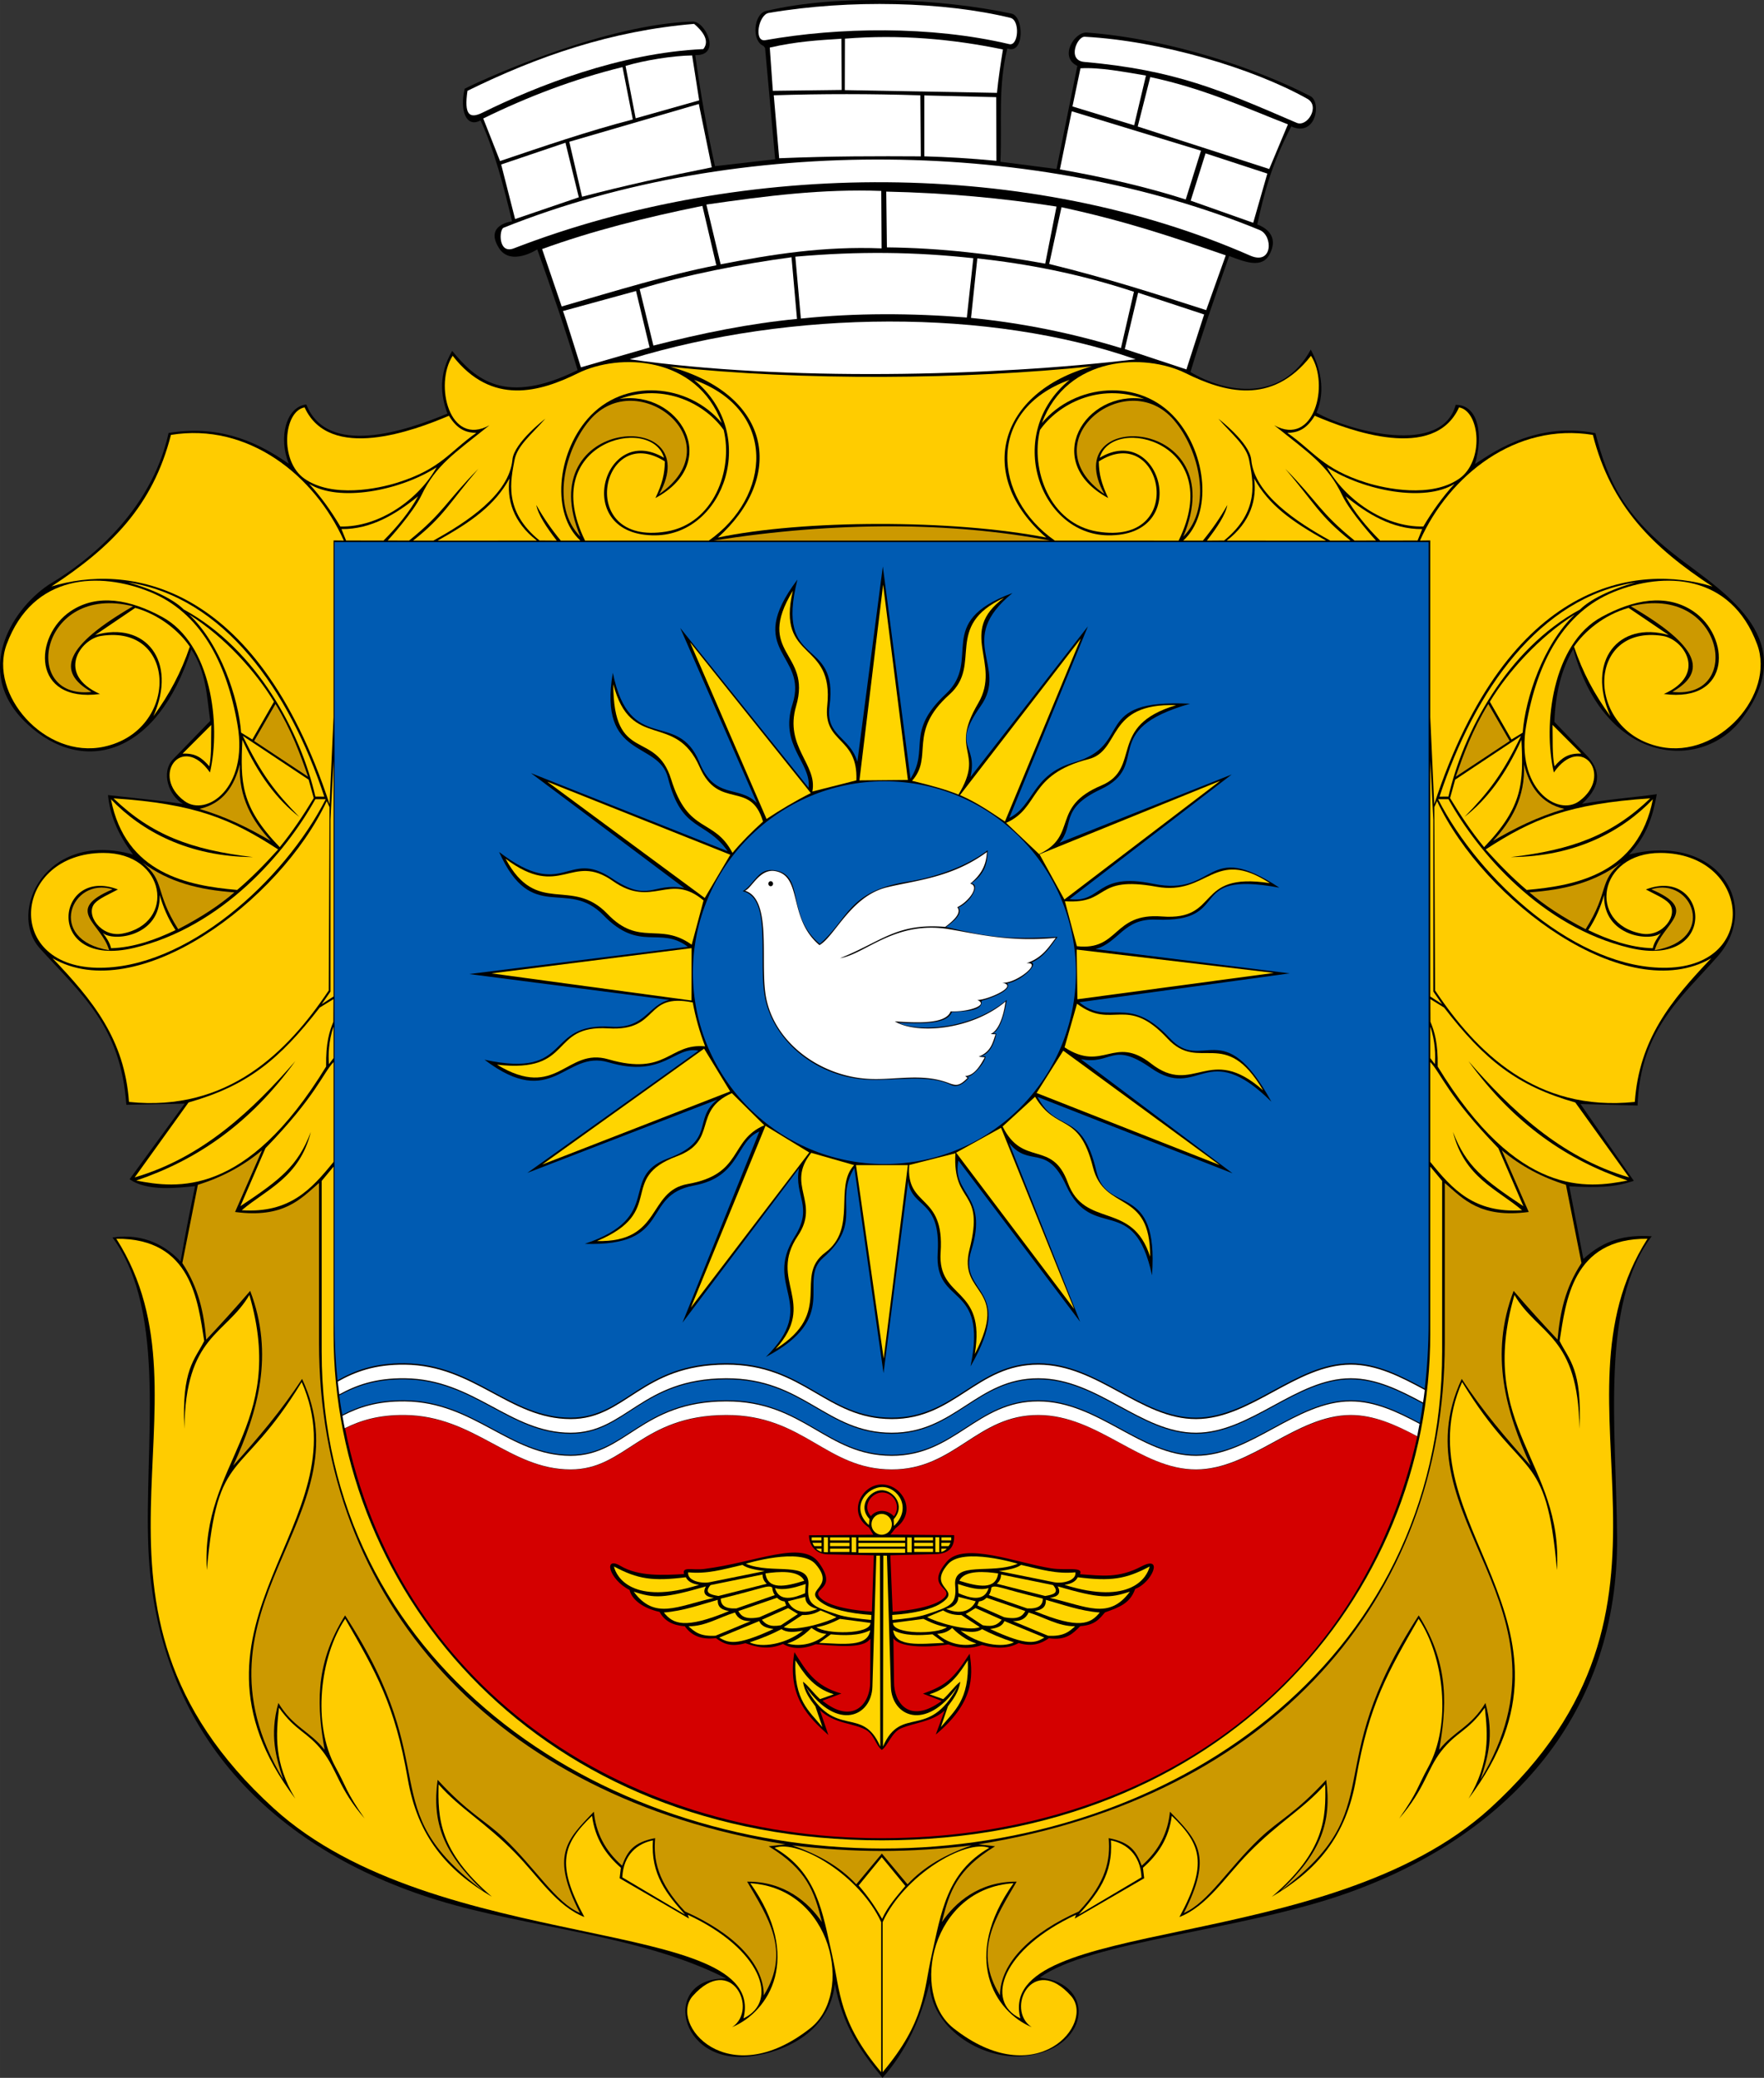 <?xml version="1.0" encoding="UTF-8" standalone="no"?>
<!-- Created with Inkscape (http://www.inkscape.org/) -->

<svg
   xmlns:dc="http://purl.org/dc/elements/1.1/"
   xmlns:cc="http://creativecommons.org/ns#"
   xmlns:rdf="http://www.w3.org/1999/02/22-rdf-syntax-ns#"
   xmlns:svg="http://www.w3.org/2000/svg"
   xmlns="http://www.w3.org/2000/svg"
   xmlns:sodipodi="http://sodipodi.sourceforge.net/DTD/sodipodi-0.dtd"
   xmlns:inkscape="http://www.inkscape.org/namespaces/inkscape"
   width="150.761mm"
   height="177.525mm"
   viewBox="0 0 534.192 629.027"
   id="svg2"
   version="1.1"
   inkscape:version="0.91 r13725"
   sodipodi:docname="COA Myrnyi, Yevpatoriiska.svg">
  <rect x="0" y="0" width="534.192" height="629.027" fill="#333333" stroke="none"/>
  <defs
     id="defs4" />
  <sodipodi:namedview
     id="base"
     pagecolor="#ffffff"
     bordercolor="#666666"
     borderopacity="1.0"
     inkscape:pageopacity="0.0"
     inkscape:pageshadow="2"
     inkscape:zoom="0.8131728"
     inkscape:cx="210.65249"
     inkscape:cy="530.37425"
     inkscape:document-units="px"
     inkscape:current-layer="layer1"
     showgrid="false"
     fit-margin-top="0"
     fit-margin-left="0"
     fit-margin-right="0"
     fit-margin-bottom="0"
     inkscape:window-width="1680"
     inkscape:window-height="1000"
     inkscape:window-x="0"
     inkscape:window-y="0"
     inkscape:window-maximized="1" />
  <g
     inkscape:label="Layer 1"
     inkscape:groupmode="layer"
     id="layer1"
     transform="translate(395.71,-232.809)">
    <path
       style="opacity:1;fill:#000000;fill-opacity:1;fill-rule:evenodd;stroke:none;stroke-width:1px;stroke-linecap:butt;stroke-linejoin:miter;stroke-opacity:1"
       d="m -164.023,247.332 3.053,33.683 -18.225,2.099 c -2.507,-11.376 -4.456,-22.565 -5.973,-33.611 8.103,0.215 3.047,-10.274 -0.745,-10.168 -25.741,0.716 -61.326,16.434 -69.066,20.322 -1.611,6.507 0.448,11.987 4.792,9.598 4.14,8.811 7.109,20.366 9.542,30.558 0,0 -8.502,0.976 -3.94,8.123 3.576,5.601 11.573,0.369 11.573,0.369 4.338,12.182 8.568,24.364 12.214,36.546 -21.849,10.787 -30.808,2.951 -37.977,-5.821 -4.138,7.122 -3.539,13.341 -1.431,18.989 -12.701,5.286 -36.401,13.258 -42.748,-2.767 -6.102,0.695 -8.518,9.939 -5.301,17.956 -11.148,-7.791 -22.332,-11.581 -36.402,-9.331 -5.386,24.389 -25.133,39.205 -35.247,45.286 -11.535,6.936 -24.698,26.809 -7.62,42.745 16.871,15.743 39.396,9.845 49.741,-22.516 4.535,6.757 4.703,14.284 5.725,21.66 l -11.205,11.559 c -3.841,3.962 -1.359,11.113 2.971,13.564 -6.426,-0.945 -13.611,-1.64 -22.71,-2.672 0.543,5.613 2.619,11.352 7.566,18.007 -26.535,-7.449 -38.085,17.433 -28.206,28.392 12.666,14.05 24.53,23.532 26.188,47.357 l 17.682,-0.36 -16.695,22.885 c 5.385,3.814 14.701,2.593 19.828,2.107 -1.537,7.501 -2.723,13.175 -4.389,22.805 -4.123,-4.408 -10.732,-8.685 -20.618,-7.261 16.803,22.763 9.501,63.277 10.886,94.475 2.46,55.441 37.73,90.792 87.472,106.109 27.489,8.465 61.455,10.432 87.528,23.757 -19.771,-0.487 -14.847,26.171 7.199,23.553 11.17,-1.326 24.135,-7.91 25.666,-21.903 2.514,12.768 7.522,19.965 14.435,28.407 7.258,-8.175 11.584,-17.934 14.272,-28.721 0.34,13.44 15.296,23.104 28.058,22.174 20.342,-1.483 22.978,-22.006 5.312,-23.797 14.984,-11.035 61.366,-14.238 93.36,-25.675 49.441,-17.675 81.903,-54.684 81.455,-107.685 -0.28,-33.123 -5.113,-70.538 10.491,-91.067 -8.17,-0.49 -14.386,1.091 -20.706,6.87 L 79.518,591.938 c 8.638,0.426 13.574,0.347 19.532,-1.667 L 82.918,567.018 100.2,567.485 c 0.754,-22.786 13.184,-32.551 24.249,-45.151 13.522,-15.398 -0.001,-37.568 -26.83,-30.822 5.406,-5.671 7.238,-11.76 8.397,-18.282 -7.43,1.068 -14.595,1.518 -22.614,2.92 6.656,-6.175 4.996,-10.903 1.271,-14.77 L 75.004,451.34 c 0.327,-8.785 2.163,-15.999 5.725,-22.042 9.576,35.04 38.674,37.159 50.859,21.374 18.397,-23.833 -4.256,-37.83 -18.728,-48.818 -16.678,-12.664 -21.618,-23.208 -25.424,-37.918 -19.231,-3.802 -33.119,7.402 -36.459,9.323 2.575,-9.047 0.953,-17.906 -5.867,-17.898 -4.156,15.615 -32.271,7.942 -42.148,2.372 2.918,-6.797 1.066,-13.719 -1.731,-19.106 -8.636,15.971 -25.615,13.301 -36.437,6.797 3.274,-10.796 7.383,-22.785 11.726,-35.109 4.971,1.865 9.989,3.867 12.286,-0.601 3.49,-6.788 -3.783,-8.932 -3.783,-8.932 1.974,-9.063 4.213,-18.045 10.305,-29.69 7.539,3.336 9.162,-7.407 5.818,-9.15 -14.737,-7.681 -41.581,-17.296 -67.703,-19.277 -3.807,-0.289 -8.539,7.43 -2.904,10.093 l -6.298,31.216 -16.985,-2.195 c 0.52,-12.36 -0.793,-22.587 2.075,-34.301 5.25,2.014 5.094,-9.728 1.265,-10.547 -21.063,-4.502 -52.284,-6.09 -74.372,-0.783 -3.752,0.902 -4.363,9.124 -0.744,10.544 z"
       id="path4179"
       inkscape:connector-curvature="0"
       sodipodi:nodetypes="ccccscccscccccccssccscccsccccccsscscccscssccccccscccsccsscccccccsccssccccsscc" />
    <path
       style="fill:#ffffff;fill-opacity:1;fill-rule:evenodd;stroke:none;stroke-width:1px;stroke-linecap:butt;stroke-linejoin:miter;stroke-opacity:1"
       d="m -254.147,260.301 c -1.079,7.379 0.627,8.548 4.618,6.578 16.217,-8.006 41.499,-18.049 66.818,-19.212 2.16,-2.727 -0.592,-5.737 -2.802,-7.628 -25.122,2.076 -47.527,9.869 -68.634,20.262 z"
       id="path4135"
       inkscape:connector-curvature="0"
       sodipodi:nodetypes="csccc" />
    <path
       style="fill:#ffffff;fill-opacity:1;fill-rule:evenodd;stroke:none;stroke-width:1px;stroke-linecap:butt;stroke-linejoin:miter;stroke-opacity:1"
       d="m -206.275,252.766 3.062,15.856 19.237,-5.43 -2.137,-13.603 c -5.89,0.079 -14.604,1.502 -20.162,3.177 z"
       id="path4137"
       inkscape:connector-curvature="0"
       sodipodi:nodetypes="ccccc" />
    <path
       style="fill:#ffffff;fill-opacity:1;fill-rule:evenodd;stroke:none;stroke-width:1px;stroke-linecap:butt;stroke-linejoin:miter;stroke-opacity:1"
       d="m -223.317,275.728 3.871,16.638 c 12.596,-3.298 25.765,-6.214 39.284,-8.897 l -3.928,-19.18 z"
       id="path4139"
       inkscape:connector-curvature="0"
       sodipodi:nodetypes="ccccc" />
    <path
       style="fill:#ffffff;fill-opacity:1;fill-rule:evenodd;stroke:none;stroke-width:1px;stroke-linecap:butt;stroke-linejoin:miter;stroke-opacity:1"
       d="m -249.371,268.68 5.084,12.883 c 13.266,-4.472 26.495,-9.017 40.208,-12.594 l -3.12,-15.856 c -14.761,3.638 -28.798,9.002 -42.172,15.567 z"
       id="path4141"
       inkscape:connector-curvature="0"
       sodipodi:nodetypes="ccccc" />
    <path
       style="fill:#ffffff;fill-opacity:1;fill-rule:evenodd;stroke:none;stroke-width:1px;stroke-linecap:butt;stroke-linejoin:miter;stroke-opacity:1"
       d="m -224.473,276.017 4.044,16.522 -19.295,6.586 -4.217,-16.522 z"
       id="path4143"
       inkscape:connector-curvature="0"
       sodipodi:nodetypes="ccccc" />
    <path
       style="fill:#ffffff;fill-opacity:1;fill-rule:evenodd;stroke:none;stroke-width:1px;stroke-linecap:butt;stroke-linejoin:miter;stroke-opacity:1"
       d="m -162.935,236.726 c 24.742,-4.212 53.274,-3.382 73.221,1.492 2.963,0.724 2.444,8.616 -0.355,7.955 -23.781,-5.615 -51.652,-5.142 -73.862,-1.207 -3.636,0.644 -2.062,-7.719 0.996,-8.239 z"
       id="path4145"
       inkscape:connector-curvature="0"
       sodipodi:nodetypes="sssss" />
    <path
       style="fill:#ffffff;fill-opacity:1;fill-rule:evenodd;stroke:none;stroke-width:1px;stroke-linecap:butt;stroke-linejoin:miter;stroke-opacity:1"
       d="m -162.597,247.216 0.925,13.087 20.839,-0.258 -0.071,-15.518 c -6.869,0.466 -13.58,0.801 -21.693,2.689 z"
       id="path4147"
       inkscape:connector-curvature="0"
       sodipodi:nodetypes="ccccc" />
    <path
       style="fill:#ffffff;fill-opacity:1;fill-rule:evenodd;stroke:none;stroke-width:1px;stroke-linecap:butt;stroke-linejoin:miter;stroke-opacity:1"
       d="m -139.838,244.513 -0.042,15.576 46.08,0.836 c 0.435,-4.465 1.113,-8.808 1.811,-13.141 -15.355,-3.173 -31.249,-4.599 -47.849,-3.272 z"
       id="path4149"
       inkscape:connector-curvature="0"
       sodipodi:nodetypes="ccccc" />
    <path
       style="fill:#ffffff;fill-opacity:1;fill-rule:evenodd;stroke:none;stroke-width:1px;stroke-linecap:butt;stroke-linejoin:miter;stroke-opacity:1"
       d="m -115.798,261.696 0,18.436 c 7.262,0.233 13.443,0.565 21.835,1.365 l -0.071,-19.275 z"
       id="path4151"
       inkscape:connector-curvature="0"
       sodipodi:nodetypes="ccccc" />
    <path
       style="fill:#ffffff;fill-opacity:1;fill-rule:evenodd;stroke:none;stroke-width:1px;stroke-linecap:butt;stroke-linejoin:miter;stroke-opacity:1"
       d="m -161.388,261.654 1.636,19.061 c 16.46,-0.671 29.778,-0.643 42.888,-0.569 l -0.142,-18.479 c -14.874,-0.475 -29.696,-0.483 -44.381,-0.013 z"
       id="path4153"
       inkscape:connector-curvature="0"
       sodipodi:nodetypes="ccccc" />
    <path
       style="fill:#ffffff;fill-opacity:1;fill-rule:evenodd;stroke:none;stroke-width:1px;stroke-linecap:butt;stroke-linejoin:miter;stroke-opacity:1"
       d="m -205.015,341.569 c 49.065,-15.048 109.075,-15.416 153.166,0 -43.552,5.208 -106.573,6.691 -153.166,0 z"
       id="path4155"
       inkscape:connector-curvature="0"
       sodipodi:nodetypes="ccc" />
    <path
       style="fill:#ffffff;fill-opacity:1;fill-rule:evenodd;stroke:none;stroke-width:1px;stroke-linecap:butt;stroke-linejoin:miter;stroke-opacity:1"
       d="m -243.221,301.756 c -1.356,0.544 -1.686,8.091 3.118,6.236 70.17,-27.103 156.443,-26.99 222.981,2.194 6.881,3.018 6.963,-6.061 2.887,-7.737 -66.348,-27.278 -157.38,-29.391 -228.986,-0.693 z"
       id="path4157"
       inkscape:connector-curvature="0"
       sodipodi:nodetypes="sssss" />
    <path
       style="fill:#ffffff;fill-opacity:1;fill-rule:evenodd;stroke:none;stroke-width:1px;stroke-linecap:butt;stroke-linejoin:miter;stroke-opacity:1"
       d="m -71.149,266.497 -3.595,17.59 c 13.87,2.457 26.699,5.434 38.107,9.122 l 4.619,-14.781 z"
       id="path4159"
       inkscape:connector-curvature="0"
       sodipodi:nodetypes="ccccc" />
    <path
       style="fill:#ffffff;fill-opacity:1;fill-rule:evenodd;stroke:none;stroke-width:1px;stroke-linecap:butt;stroke-linejoin:miter;stroke-opacity:1"
       d="m -30.633,279.238 -4.504,14.319 18.938,6.698 4.273,-14.896 z"
       id="path4161"
       inkscape:connector-curvature="0"
       sodipodi:nodetypes="ccccc" />
    <path
       style="fill:#ffffff;fill-opacity:1;fill-rule:evenodd;stroke:none;stroke-width:1px;stroke-linecap:butt;stroke-linejoin:miter;stroke-opacity:1"
       d="m -68.508,253.487 -2.425,11.547 18.676,5.712 3.579,-15.065 c -6.773,-1.113 -13.937,-2.546 -19.83,-2.194 z"
       id="path4163"
       inkscape:connector-curvature="0"
       sodipodi:nodetypes="ccccc" />
    <path
       style="fill:#ffffff;fill-opacity:1;fill-rule:evenodd;stroke:none;stroke-width:1px;stroke-linecap:butt;stroke-linejoin:miter;stroke-opacity:1"
       d="m -47.377,256.143 -3.795,14.965 39.823,12.864 5.658,-13.511 c -13.234,-5.17 -25.56,-10.884 -41.686,-14.319 z"
       id="path4165"
       inkscape:connector-curvature="0"
       sodipodi:nodetypes="ccccc" />
    <path
       style="fill:#ffffff;fill-opacity:1;fill-rule:evenodd;stroke:none;stroke-width:1px;stroke-linecap:butt;stroke-linejoin:miter;stroke-opacity:1"
       d="m -67.207,243.933 c 23.014,1.259 50.82,9.479 67.406,18.792 3.928,2.205 0.018,8.672 -3.262,7.258 -23.05,-9.939 -36.788,-15.973 -64.317,-18.43 -5.222,-0.466 -2.182,-7.748 0.173,-7.619 z"
       id="path4167"
       inkscape:connector-curvature="0"
       sodipodi:nodetypes="sssss" />
    <path
       style="fill:#ffffff;fill-opacity:1;fill-rule:evenodd;stroke:none;stroke-width:1px;stroke-linecap:butt;stroke-linejoin:miter;stroke-opacity:1"
       d="m -225.224,326.97 c 0.289,0.52 5.43,17.042 5.43,17.042 l 20.797,-6.008 -4.102,-17.1 z"
       id="path4169"
       inkscape:connector-curvature="0" />
    <path
       style="fill:#ffffff;fill-opacity:1;fill-rule:evenodd;stroke:none;stroke-width:1px;stroke-linecap:butt;stroke-linejoin:miter;stroke-opacity:1"
       d="m -202,320.327 4.159,17.1 c 15.049,-3.833 29.023,-6.663 43.486,-8.072 l -1.66,-18.664 c -14.605,1.934 -32.333,5.384 -45.985,9.636 z"
       id="path4171"
       inkscape:connector-curvature="0"
       sodipodi:nodetypes="ccccc" />
    <path
       style="fill:#ffffff;fill-opacity:1;fill-rule:evenodd;stroke:none;stroke-width:1px;stroke-linecap:butt;stroke-linejoin:miter;stroke-opacity:1"
       d="m -51.047,321.424 -4.044,17.042 18.66,6.181 5.373,-16.638 z"
       id="path4173"
       inkscape:connector-curvature="0"
       sodipodi:nodetypes="ccccc" />
    <path
       style="fill:#ffffff;fill-opacity:1;fill-rule:evenodd;stroke:none;stroke-width:1px;stroke-linecap:butt;stroke-linejoin:miter;stroke-opacity:1"
       d="m -99.747,311.026 -1.906,18.024 c 15.784,1.581 30.698,4.631 45.407,9.128 l 3.928,-17.042 c -16.635,-5.492 -32.329,-8.457 -47.429,-10.11 z"
       id="path4175"
       inkscape:connector-curvature="0"
       sodipodi:nodetypes="ccccc" />
    <path
       style="fill:#ffffff;fill-opacity:1;fill-rule:evenodd;stroke:none;stroke-width:1px;stroke-linecap:butt;stroke-linejoin:miter;stroke-opacity:1"
       d="m -154.86,310.516 1.675,18.733 c 16.753,-1.74 33.507,-1.654 50.26,-0.315 l 1.964,-17.955 c -17.689,-1.94 -34.794,-2.148 -53.899,-0.463 z"
       id="path4177"
       inkscape:connector-curvature="0"
       sodipodi:nodetypes="ccccc" />
    <path
       style="fill:#ffffff;fill-opacity:1;fill-rule:evenodd;stroke:none;stroke-width:1px;stroke-linecap:butt;stroke-linejoin:miter;stroke-opacity:1"
       d="m -231.548,308.202 5.93,17.387 c 16.23,-4.704 32.907,-9.805 46.834,-12.462 l -4.221,-17.991 c -17.541,3.558 -33.548,7.628 -48.543,13.067 z"
       id="path4158"
       inkscape:connector-curvature="0"
       sodipodi:nodetypes="ccccc" />
    <path
       style="fill:#ffffff;fill-opacity:1;fill-rule:evenodd;stroke:none;stroke-width:1px;stroke-linecap:butt;stroke-linejoin:miter;stroke-opacity:1"
       d="m -181.798,294.735 4.321,18.089 c 15.798,-3.071 31.276,-5.521 48.744,-4.824 l -0.101,-17.386 c -17.889,-0.656 -34.581,1.465 -52.964,4.121 z"
       id="path4160"
       inkscape:connector-curvature="0"
       sodipodi:nodetypes="ccccc" />
    <path
       style="fill:#ffffff;fill-opacity:1;fill-rule:evenodd;stroke:none;stroke-width:1px;stroke-linecap:butt;stroke-linejoin:miter;stroke-opacity:1"
       d="m -127.327,290.815 0.201,16.884 c 16.424,0.163 32.318,2.088 47.94,4.925 l 3.417,-17.286 c -16.29,-2.531 -33.392,-4.134 -51.558,-4.523 z"
       id="path4162"
       inkscape:connector-curvature="0"
       sodipodi:nodetypes="ccccc" />
    <path
       style="fill:#ffffff;fill-opacity:1;fill-rule:evenodd;stroke:none;stroke-width:1px;stroke-linecap:butt;stroke-linejoin:miter;stroke-opacity:1"
       d="m -74.26,295.539 -3.72,17.186 c 17.619,4.302 32.524,9.147 47.538,13.97 l 5.93,-16.583 C -41.002,304.428 -54.803,299.746 -74.26,295.539 Z"
       id="path4164"
       inkscape:connector-curvature="0"
       sodipodi:nodetypes="ccccc" />
    <g
       id="g4362">
      <g
         id="g4182">
        <path
           style="fill:#ffcc00;fill-rule:evenodd;stroke:none;stroke-width:1px;stroke-linecap:butt;stroke-linejoin:miter;stroke-opacity:1"
           d="m -292.307,392.974 1.391,3.453 11.345,0.024 c 4.018,-4 7.914,-8.685 10.469,-13.413 -6.509,5.279 -14.168,10.041 -23.205,9.936 z"
           id="path4166"
           inkscape:connector-curvature="0"
           sodipodi:nodetypes="ccccc" />
        <path
           style="opacity:1;fill:#ffcc00;fill-rule:evenodd;stroke:none;stroke-width:1px;stroke-linecap:butt;stroke-linejoin:miter;stroke-opacity:1"
           d="m -278.297,396.425 6.477,0.024 c 10.627,-8.607 10.976,-11.598 20.963,-21.711 -9.022,10.603 -10.309,14.242 -19.741,21.723 l 6.136,0 c 10.219,-5.629 22.955,-14.037 23.933,-24.505 0.483,-5.172 9.947,-12.386 9.947,-12.386 -4.224,4.835 -8.513,8.176 -9.32,12.539 -1.121,6.062 -3.449,15.361 7.567,24.313 l 5.221,0.038 c -3.096,-4.007 -5.653,-7.838 -6.184,-10.777 2.132,3.816 4.619,7.396 7.404,10.777 l 5.945,-2e-5 c -8.837,-8.095 -7.141,-26.16 2.216,-36.886 10.955,-12.558 30.606,-10.699 40.582,1.292 -7.629,-20.462 -31.129,-21.212 -43.521,-15.087 -11.464,5.666 -26.067,10.018 -37.957,-5.264 -5.643,8.667 -0.997,27.686 11.128,21.037 -10.617,8.523 -16.192,11.996 -20.579,21.189 -2.554,5.351 -10.214,13.684 -10.214,13.684 z"
           id="path4168"
           inkscape:connector-curvature="0"
           sodipodi:nodetypes="cccccscscccccscsccscc" />
        <path
           style="fill:#ffcc00;fill-rule:evenodd;stroke:none;stroke-width:1px;stroke-linecap:butt;stroke-linejoin:miter;stroke-opacity:1"
           d="m -233.134,396.457 -30.051,0.02 c 10.469,-5.845 17.343,-10.785 21.765,-18.818 -0.818,6.256 0.949,13.104 8.286,18.798 z"
           id="path4170"
           inkscape:connector-curvature="0"
           sodipodi:nodetypes="cccc" />
        <path
           style="fill:#ffcc00;fill-rule:evenodd;stroke:none;stroke-width:1px;stroke-linecap:butt;stroke-linejoin:miter;stroke-opacity:1"
           d="m -292.65,392.202 c 11.965,0.272 23.848,-8.418 29.157,-17.933 -11.205,7.156 -29.626,10.642 -38.589,5.025 3.668,4.012 6.743,8.353 9.432,12.909 z"
           id="path4172"
           inkscape:connector-curvature="0"
           sodipodi:nodetypes="cccc" />
        <path
           style="fill:#ffcc00;fill-rule:evenodd;stroke:none;stroke-width:1px;stroke-linecap:butt;stroke-linejoin:miter;stroke-opacity:1"
           d="m -259.761,358.665 c 2.633,4.361 5.444,5.138 8.292,5.188 -8.149,5.702 -10.643,10.87 -23.815,15.037 -5.921,1.873 -19.717,4.743 -28.207,-1.155 -7.664,-5.325 -6.348,-20.426 0.02,-21.602 7.546,16.558 33.094,7.066 43.709,2.533 z"
           id="path4174"
           inkscape:connector-curvature="0"
           sodipodi:nodetypes="ccsscc" />
        <path
           style="fill:#cc9900;fill-rule:evenodd;stroke:none;stroke-width:1px;stroke-linecap:butt;stroke-linejoin:miter;stroke-opacity:1"
           d="m -196.064,382.392 c 22.776,-15.826 -6.619,-39.317 -21.076,-22.384 -7.7,9.019 -11.781,26.272 -2.817,35.262 -15.447,-36.632 38.515,-39.185 23.893,-12.877 z"
           id="path4176"
           inkscape:connector-curvature="0"
           sodipodi:nodetypes="cscc" />
        <path
           style="fill:#ffcc00;fill-rule:evenodd;stroke:none;stroke-width:1px;stroke-linecap:butt;stroke-linejoin:miter;stroke-opacity:1"
           d="m -194.632,371.398 c -3.872,-13.296 -38.506,-4.598 -23.91,25.068 l 37.49,-0.007 c 18.831,-13.178 20.965,-39.483 -4.477,-48.662 20.015,16.417 9.072,46.804 -11.641,47.069 -25.748,0.329 -15.865,-34.483 2.539,-23.467 z"
           id="path4178"
           inkscape:connector-curvature="0"
           sodipodi:nodetypes="ccccsc" />
        <path
           style="fill:#ffcc00;fill-rule:evenodd;stroke:none;stroke-width:1px;stroke-linecap:butt;stroke-linejoin:miter;stroke-opacity:1"
           d="m -208.111,353.588 c 17.925,-2.792 31.344,19.026 10.889,29.992 2.071,-4.416 2.793,-7.217 2.853,-11.082 -19.209,-12.301 -27.353,25.771 0.398,21.234 14.525,-2.375 20.317,-18.846 17.414,-30.757 -5.464,-7.721 -17.726,-14.422 -31.554,-9.388 z"
           id="path4180"
           inkscape:connector-curvature="0"
           sodipodi:nodetypes="cccscc" />
      </g>
      <g
         transform="matrix(-1,0,0,1,-257.332,0)"
         id="g4192">
        <path
           sodipodi:nodetypes="ccccc"
           inkscape:connector-curvature="0"
           id="path4194"
           d="m -292.307,392.974 1.391,3.453 11.345,0.024 c 4.018,-4 7.914,-8.685 10.469,-13.413 -6.509,5.279 -14.168,10.041 -23.205,9.936 z"
           style="fill:#ffcc00;fill-rule:evenodd;stroke:none;stroke-width:1px;stroke-linecap:butt;stroke-linejoin:miter;stroke-opacity:1" />
        <path
           sodipodi:nodetypes="cccccscscccccscsccscc"
           inkscape:connector-curvature="0"
           id="path4196"
           d="m -278.297,396.425 6.477,0.024 c 10.627,-8.607 10.976,-11.598 20.963,-21.711 -9.022,10.603 -10.309,14.242 -19.741,21.723 l 6.136,0 c 10.219,-5.629 22.955,-14.037 23.933,-24.505 0.483,-5.172 9.947,-12.386 9.947,-12.386 -4.224,4.835 -8.513,8.176 -9.32,12.539 -1.121,6.062 -3.449,15.361 7.567,24.313 l 5.221,0.038 c -3.096,-4.007 -5.653,-7.838 -6.184,-10.777 2.132,3.816 4.619,7.396 7.404,10.777 l 5.945,-2e-5 c -8.837,-8.095 -7.141,-26.16 2.216,-36.886 10.955,-12.558 30.606,-10.699 40.582,1.292 -7.629,-20.462 -31.129,-21.212 -43.521,-15.087 -11.464,5.666 -26.067,10.018 -37.957,-5.264 -5.643,8.667 -0.997,27.686 11.128,21.037 -10.617,8.523 -16.192,11.996 -20.579,21.189 -2.554,5.351 -10.214,13.684 -10.214,13.684 z"
           style="opacity:1;fill:#ffcc00;fill-rule:evenodd;stroke:none;stroke-width:1px;stroke-linecap:butt;stroke-linejoin:miter;stroke-opacity:1" />
        <path
           sodipodi:nodetypes="cccc"
           inkscape:connector-curvature="0"
           id="path4198"
           d="m -233.134,396.457 -30.051,0.02 c 10.469,-5.845 17.343,-10.785 21.765,-18.818 -0.818,6.256 0.949,13.104 8.286,18.798 z"
           style="fill:#ffcc00;fill-rule:evenodd;stroke:none;stroke-width:1px;stroke-linecap:butt;stroke-linejoin:miter;stroke-opacity:1" />
        <path
           sodipodi:nodetypes="cccc"
           inkscape:connector-curvature="0"
           id="path4200"
           d="m -292.65,392.202 c 11.965,0.272 23.848,-8.418 29.157,-17.933 -11.205,7.156 -29.626,10.642 -38.589,5.025 3.668,4.012 6.743,8.353 9.432,12.909 z"
           style="fill:#ffcc00;fill-rule:evenodd;stroke:none;stroke-width:1px;stroke-linecap:butt;stroke-linejoin:miter;stroke-opacity:1" />
        <path
           sodipodi:nodetypes="ccsscc"
           inkscape:connector-curvature="0"
           id="path4202"
           d="m -259.761,358.665 c 2.633,4.361 5.444,5.138 8.292,5.188 -8.149,5.702 -10.643,10.87 -23.815,15.037 -5.921,1.873 -19.717,4.743 -28.207,-1.155 -7.664,-5.325 -6.348,-20.426 0.02,-21.602 7.546,16.558 33.094,7.066 43.709,2.533 z"
           style="fill:#ffcc00;fill-rule:evenodd;stroke:none;stroke-width:1px;stroke-linecap:butt;stroke-linejoin:miter;stroke-opacity:1" />
        <path
           sodipodi:nodetypes="cscc"
           inkscape:connector-curvature="0"
           id="path4204"
           d="m -196.064,382.392 c 22.776,-15.826 -6.619,-39.317 -21.076,-22.384 -7.7,9.019 -11.781,26.272 -2.817,35.262 -15.447,-36.632 38.515,-39.185 23.893,-12.877 z"
           style="fill:#cc9900;fill-rule:evenodd;stroke:none;stroke-width:1px;stroke-linecap:butt;stroke-linejoin:miter;stroke-opacity:1" />
        <path
           sodipodi:nodetypes="ccccsc"
           inkscape:connector-curvature="0"
           id="path4206"
           d="m -194.632,371.398 c -3.872,-13.296 -38.506,-4.598 -23.91,25.068 l 37.49,-0.007 c 18.831,-13.178 20.965,-39.483 -4.477,-48.662 20.015,16.417 9.072,46.804 -11.641,47.069 -25.748,0.329 -15.865,-34.483 2.539,-23.467 z"
           style="fill:#ffcc00;fill-rule:evenodd;stroke:none;stroke-width:1px;stroke-linecap:butt;stroke-linejoin:miter;stroke-opacity:1" />
        <path
           sodipodi:nodetypes="cccscc"
           inkscape:connector-curvature="0"
           id="path4208"
           d="m -208.111,353.588 c 17.925,-2.792 31.344,19.026 10.889,29.992 2.071,-4.416 2.793,-7.217 2.853,-11.082 -19.209,-12.301 -27.353,25.771 0.398,21.234 14.525,-2.375 20.317,-18.846 17.414,-30.757 -5.464,-7.721 -17.726,-14.422 -31.554,-9.388 z"
           style="fill:#ffcc00;fill-rule:evenodd;stroke:none;stroke-width:1px;stroke-linecap:butt;stroke-linejoin:miter;stroke-opacity:1" />
      </g>
      <path
         sodipodi:nodetypes="cccccc"
         inkscape:connector-curvature="0"
         id="path4201"
         d="m -294.7,463.045 0,71.43 -3.584,2.324 2.654,-3.811 2.7e-4,-52.019 z"
         style="fill:#ffcc00;fill-rule:evenodd;stroke:none;stroke-width:1px;stroke-linecap:butt;stroke-linejoin:miter;stroke-opacity:1" />
      <g
         id="g4275">
        <path
           style="fill:#ffcc00;fill-rule:evenodd;stroke:none;stroke-width:1px;stroke-linecap:butt;stroke-linejoin:miter;stroke-opacity:1"
           d="m -340.421,460.953 8.693,-8.693 c -0.095,4.31 0.144,9.038 -0.597,12.541 -2.292,-2.672 -4.303,-4.023 -8.096,-3.849 z"
           id="path4189"
           inkscape:connector-curvature="0"
           sodipodi:nodetypes="cccc" />
        <path
           style="fill:#cc9900;fill-rule:evenodd;stroke:none;stroke-width:1px;stroke-linecap:butt;stroke-linejoin:miter;stroke-opacity:1"
           d="m 446.174,578.365 c 7.804,2.711 14.447,6.411 19.422,11.809 l 7.752,-9.312 7.771,9.312 c 4.974,-5.398 11.616,-9.098 19.42,-11.809 -9.092,1.103 -18.28,1.705 -27.184,1.705 -8.903,-3e-5 -18.091,-0.602 -27.182,-1.705 z"
           transform="translate(-602,213.076)"
           id="path4243"
           inkscape:connector-curvature="0"
           sodipodi:nodetypes="cccccsc" />
        <g
           id="g4249">
          <path
             sodipodi:nodetypes="ccccccc"
             inkscape:connector-curvature="0"
             id="path4210"
             d="m -291.596,396.446 -3.104,-0.038 0,53.477 -1.202,26.419 c -22.411,-68.468 -61.972,-72.733 -84.24,-65.947 18.047,-11.824 30.702,-24.321 36.198,-45.891 23.319,-3.821 43.468,12.211 52.349,31.98 z"
             style="fill:#ffcc00;fill-rule:evenodd;stroke:none;stroke-width:1px;stroke-linecap:butt;stroke-linejoin:miter;stroke-opacity:1" />
          <path
             sodipodi:nodetypes="ccccc"
             inkscape:connector-curvature="0"
             id="path4212"
             d="m -340.084,417.303 c 22.26,12.117 35.422,37.232 39.878,56.662 l 2.703,0.012 c -10.661,-32.231 -30.354,-60.361 -59.39,-64.854 7.759,2.119 13.984,5.321 16.809,8.181 z"
             style="fill:#ffcc00;fill-rule:evenodd;stroke:none;stroke-width:1px;stroke-linecap:butt;stroke-linejoin:miter;stroke-opacity:1" />
          <path
             sodipodi:nodetypes="cccc"
             inkscape:connector-curvature="0"
             id="path4214"
             d="m -318.753,457.126 6.47,-11.207 c 4.842,7.96 7.477,15.129 9.863,22.022 z"
             style="fill:#cc9900;fill-rule:evenodd;stroke:none;stroke-width:1px;stroke-linecap:butt;stroke-linejoin:miter;stroke-opacity:1" />
          <path
             sodipodi:nodetypes="cccc"
             inkscape:connector-curvature="0"
             id="path4216"
             d="m -335.313,477.689 c 7.267,-1.664 10.556,-6.969 12.245,-13.525 -0.491,10.09 3.88,17.287 9.35,23.204 -6.819,-3.95 -13.229,-7.174 -21.594,-9.679 z"
             style="fill:#cc9900;fill-rule:evenodd;stroke:none;stroke-width:1px;stroke-linecap:butt;stroke-linejoin:miter;stroke-opacity:1" />
          <path
             sodipodi:nodetypes="cccc"
             inkscape:connector-curvature="0"
             id="path4218"
             d="m -352.588,493.912 c 7.036,5.738 3.547,8.659 10.836,20.186 7.039,-3.63 12.63,-7.35 17.028,-11.146 -10.777,-0.789 -19.725,-3.015 -27.864,-9.04 z"
             style="fill:#cc9900;fill-rule:evenodd;stroke:none;stroke-width:1px;stroke-linecap:butt;stroke-linejoin:miter;stroke-opacity:1" />
          <path
             sodipodi:nodetypes="ccc"
             inkscape:connector-curvature="0"
             id="path4220"
             d="m -361.604,502.025 c -12.592,-3.925 -20.191,15.314 -1.067,18.445 -2.318,-8.273 -14.004,-12.045 1.067,-18.445 z"
             style="fill:#cc9900;fill-rule:evenodd;stroke:none;stroke-width:1px;stroke-linecap:butt;stroke-linejoin:miter;stroke-opacity:1" />
          <path
             sodipodi:nodetypes="ccc"
             inkscape:connector-curvature="0"
             id="path4222"
             d="m -355.43,416.354 c -28.192,-7.119 -34.307,28.355 -12.576,25.915 -10.813,-6.14 -8.047,-13.934 12.576,-25.915 z"
             style="fill:#cc9900;fill-rule:evenodd;stroke:none;stroke-width:1px;stroke-linecap:butt;stroke-linejoin:miter;stroke-opacity:1" />
          <path
             sodipodi:nodetypes="ccccc"
             inkscape:connector-curvature="0"
             id="path4224"
             d="m -338.435,418.842 c 10.927,6.917 20.283,17.473 25.688,26.399 l -6.555,11.433 -3.391,-2.073 c -0.797,-10.494 -6.291,-26.787 -15.743,-35.758 z"
             style="fill:#ffcc00;fill-rule:evenodd;stroke:none;stroke-width:1px;stroke-linecap:butt;stroke-linejoin:miter;stroke-opacity:1" />
          <path
             sodipodi:nodetypes="ccccc"
             inkscape:connector-curvature="0"
             id="path4187"
             d="m -338.231,428.571 c -2.606,7.717 -6.123,14.377 -11.016,21.035 7.406,-16.721 -2.462,-28.909 -17.65,-24.552 l 12.143,-8.228 c 7.535,2.138 13.448,7.218 16.523,11.745 z"
             style="fill:#ffcc00;fill-rule:evenodd;stroke:none;stroke-width:1px;stroke-linecap:butt;stroke-linejoin:miter;stroke-opacity:1" />
          <path
             sodipodi:nodetypes="csscssssssc"
             inkscape:connector-curvature="0"
             id="path4191"
             d="m -332.126,466.66 c 3.396,-14.583 0.39,-39.005 -14.466,-47.08 -9.633,-5.236 -19.538,-7.207 -27.696,-1.767 -11.265,7.512 -11.991,27.829 8.85,25.09 -13.337,-5.978 -6.027,-16.58 0.332,-17.583 23.208,-3.66 23.722,28.646 0.867,33.542 -17.932,3.841 -34.996,-16.004 -29.466,-30.954 7.969,-21.545 28.276,-22.119 43.53,-15.859 14.853,6.095 23.074,20.849 26.409,40.279 3.292,19.177 -9.5,27.813 -16.057,22.994 -10.448,-7.679 -0.715,-20.699 7.697,-8.661 z"
             style="fill:#ffcc00;fill-rule:evenodd;stroke:none;stroke-width:1px;stroke-linecap:butt;stroke-linejoin:miter;stroke-opacity:1" />
          <path
             sodipodi:nodetypes="ccscssssc"
             inkscape:connector-curvature="0"
             id="path4193"
             d="m -297.073,474.748 -3.144,0 c -8.982,16.244 -28.197,38.68 -54.904,45.015 -27.494,6.522 -23.782,-24.931 -4.88,-17.691 -2.43,1.337 -5.626,2.645 -7.005,4.176 -2.997,3.324 1.858,10.403 8.319,9.198 16.44,-3.065 13.286,-24.506 -5.772,-24.437 -26.994,0.099 -30.469,34.07 -2.018,34.761 27.003,0.655 56.824,-26.345 69.404,-51.022 z"
             style="fill:#ffcc00;fill-rule:evenodd;stroke:none;stroke-width:1px;stroke-linecap:butt;stroke-linejoin:miter;stroke-opacity:1" />
          <path
             sodipodi:nodetypes="ccccc"
             inkscape:connector-curvature="0"
             id="path4195"
             d="m -364.565,515.243 c 1.165,1.514 2.118,2.966 2.484,4.622 6.803,-0.188 13.609,-2.624 19.526,-5.488 -2.383,-3.63 -3.792,-7.153 -4.795,-10.63 0.342,12.608 -14.134,14.25 -17.215,11.496 z"
             style="fill:#ffcc00;fill-rule:evenodd;stroke:none;stroke-width:1px;stroke-linecap:butt;stroke-linejoin:miter;stroke-opacity:1" />
          <path
             sodipodi:nodetypes="cccccc"
             inkscape:connector-curvature="0"
             id="path4197"
             d="m -362.119,474.755 c 4.407,22.556 23.261,26.165 38.222,27.472 4.324,-3.661 8.46,-7.887 12.409,-12.276 -14.212,-9.23 -25.055,-13.821 -49.836,-15.463 11.513,11.075 23.555,15.602 42.205,17.785 -19.587,-0.143 -33.695,-7.814 -42.999,-17.518 z"
             style="opacity:1;fill:#ffcc00;fill-rule:evenodd;stroke:none;stroke-width:1px;stroke-linecap:butt;stroke-linejoin:miter;stroke-opacity:1" />
          <path
             sodipodi:nodetypes="ccccccc"
             inkscape:connector-curvature="0"
             id="path4199"
             d="m -311.002,489.268 c 3.916,-4.774 7.21,-9.757 10.302,-14.861 l -1.548,-5.573 -19.938,-13.251 c 5.609,11.621 9.826,17.042 17.09,24.52 -6.677,-5.203 -12.352,-12.612 -17.214,-23.344 -0.606,12.828 -0.604,20.169 11.308,32.508 z"
             style="opacity:1;fill:#ffcc00;fill-rule:evenodd;stroke:none;stroke-width:1px;stroke-linecap:butt;stroke-linejoin:miter;stroke-opacity:1" />
          <path
             sodipodi:nodetypes="cccccc"
             inkscape:connector-curvature="0"
             id="path4203"
             d="m -379.798,522.889 c 12.194,12.769 21.796,24.519 23.15,43.502 29.866,3.111 47.981,-15.045 60.482,-33.737 l 0.237,-55.511 -0.829,-1.825 c -14.199,30.363 -57.46,62.4 -83.04,47.57 z"
             style="fill:#ffcc00;fill-rule:evenodd;stroke:none;stroke-width:1px;stroke-linecap:butt;stroke-linejoin:miter;stroke-opacity:1" />
          <path
             sodipodi:nodetypes="cccc"
             inkscape:connector-curvature="0"
             id="path4229"
             d="m -294.7,553.119 -1.397,1.849 c -0.217,-2.522 -0.144,-7.045 1.397,-11.393 z"
             style="fill:#ffcc00;fill-rule:evenodd;stroke:none;stroke-width:1px;stroke-linecap:butt;stroke-linejoin:miter;stroke-opacity:1" />
          <path
             sodipodi:nodetypes="ccccccccc"
             inkscape:connector-curvature="0"
             id="path4231"
             d="m -354.915,589.236 16.295,-22.68 c 17.752,-5.046 27.479,-12.901 39.732,-28.732 l 4.161,-2.56 -0.036,6.867 c -1.193,2.952 -2.292,6.218 -2.187,13.549 -24.396,39.904 -45.417,36.823 -57.496,34.518 18.312,-6.243 34.293,-17.024 48.173,-36.161 -12.8,14.625 -27.832,29.124 -48.642,35.2 z"
             style="fill:#ffcc00;fill-rule:evenodd;stroke:none;stroke-width:1px;stroke-linecap:butt;stroke-linejoin:miter;stroke-opacity:1" />
          <path
             sodipodi:nodetypes="ccccccc"
             inkscape:connector-curvature="0"
             id="path4233"
             d="m -294.7,554.326 0,30.222 c -6.651,8.201 -13.248,15.612 -27.799,14.633 7.555,-6.403 17.467,-9.888 20.916,-23.693 -3.948,10.323 -9.258,14.443 -21.324,22.468 l 7.598,-17.566 c 15.365,-15.843 17.414,-22.779 20.609,-26.063 z"
             style="fill:#ffcc00;fill-rule:evenodd;stroke:none;stroke-width:1px;stroke-linecap:butt;stroke-linejoin:miter;stroke-opacity:1" />
          <path
             sodipodi:nodetypes="ccccccccccscccccccccccccccsc"
             inkscape:connector-curvature="0"
             id="path4235"
             d="m -157.866,791.136 -5.047,0.595 c 11.603,7.111 13.813,13.652 16.11,22.954 -3.991,-5.901 -11.315,-12.337 -22.649,-12.252 6.202,10.739 13.361,20.864 5.045,34.435 -0.063,-10.038 -9.666,-19.054 -23.857,-25.4 -8.456,-8.902 -9.594,-15.841 -9.05,-22.205 -6.611,1.267 -8.411,4.009 -10.01,8.343 -5.238,-4.608 -7.968,-10.095 -8.54,-16.337 -8.46,8.695 -13.083,13.3 -4.223,30.657 -7.346,-3.138 -13.439,-13.537 -22.977,-22.593 -6.12,-5.81 -10.606,-7.377 -20.125,-17.718 -1.722,12.758 1.527,22.079 13.865,33.641 -34.021,-25.485 -11.124,-36.075 -41.884,-83.421 -9.639,15.335 -8.304,28.427 -6.201,40.688 -4.523,-5.724 -9.579,-6.807 -14,-14.175 -2.773,9.837 -0.63,16.85 1.473,23.176 -31.364,-52.518 25.445,-79.031 5.699,-121.283 -6.237,9.611 -13.463,18.034 -20.852,26.261 7.504,-16.292 12.495,-33.652 5.141,-52.907 -4.569,5.317 -8.972,10.138 -13.309,14.758 -0.703,-7.975 -2.239,-15.604 -7.236,-23.174 l 4.703,-23.7 c 7.123,-2.195 13.628,-5.623 19.431,-10.458 l -8.168,18.688 c 14.718,1.928 19.729,-3.839 25.425,-8.787 l 0,48.515 c 0,77.669 52.795,137.492 141.234,151.699 z"
             style="fill:#cc9900;fill-rule:evenodd;stroke:none;stroke-width:1px;stroke-linecap:butt;stroke-linejoin:miter;stroke-opacity:1" />
          <path
             sodipodi:nodetypes="cccc"
             inkscape:connector-curvature="0"
             id="path4237"
             d="m -188.262,812.396 -18.998,-11.262 c 0.334,-7.024 4.749,-10.297 9.282,-11.2 -0.767,10.354 4.336,16.476 9.715,22.463 z"
             style="fill:#ffcc00;fill-rule:evenodd;stroke:none;stroke-width:1px;stroke-linecap:butt;stroke-linejoin:miter;stroke-opacity:1" />
          <path
             sodipodi:nodetypes="cccccccsccscscsccccccccsc"
             inkscape:connector-curvature="0"
             id="path4239"
             d="m -170.564,843.831 c 11.066,-5.273 5.234,-21.107 -16.863,-31.374 l 0.371,1.145 -21.009,-12.191 0.371,-3.187 c -4.51,-3.929 -7.836,-8.827 -8.725,-15.718 -8.905,8.547 -11.028,14.554 -2.321,30.646 -8.464,-3.373 -13.675,-11.939 -20.861,-19.309 -9.135,-9.369 -16.695,-13.399 -23.29,-20.867 -0.224,10.021 -0.062,20.133 16.151,34.035 -13.626,-8.038 -22.461,-18.15 -25.502,-35.737 -3.893,-22.514 -9.641,-32.255 -18.929,-48.422 -7.673,11.437 -10.068,31.958 -2.891,44.98 3.197,5.8 3.112,7.438 8.769,15.478 -7.889,-9.067 -8.325,-14.736 -12.739,-20.378 -4.642,-5.934 -8.088,-5.973 -13.19,-13.161 -0.919,8.206 -1.594,16.538 4.921,27.527 -40.221,-53.188 20.745,-83.653 1.948,-126.104 -18.657,30.601 -25.457,19.437 -28.713,56.931 -1.976,-32.581 24.551,-43.153 12.871,-83.292 -7.143,12.171 -19.376,12.162 -19.678,40.494 -0.883,-18.091 3.176,-20.847 6.002,-26.571 -1.889,-11.821 -3.74,-31.156 -26.609,-30.941 31.991,50.222 -20.001,110.764 47.632,172.397 49.217,44.85 150.148,32.43 142.282,63.617 z"
             style="fill:#ffcc00;fill-rule:evenodd;stroke:none;stroke-width:1px;stroke-linecap:butt;stroke-linejoin:miter;stroke-opacity:1" />
          <path
             style="fill:#ffcc00;fill-rule:evenodd;stroke:none;stroke-width:1px;stroke-linecap:butt;stroke-linejoin:miter;stroke-opacity:1"
             d="m 307.301,372.896 -3.602,4.332 0,51.607 c 0,94.142 83.146,150.37 169.707,150.494 86.151,0.124 169.607,-55.249 169.607,-150.494 l 0,-51.607 -3.6,-4.332 0,50.697 c 0,79.233 -62.427,153.258 -166.057,153.258 -103.63,1e-5 -166.057,-74.024 -166.057,-153.258 z"
             transform="translate(-602,213.076)"
             id="path4241"
             inkscape:connector-curvature="0"
             sodipodi:nodetypes="ccsssccsssc" />
          <path
             sodipodi:nodetypes="cccsc"
             inkscape:connector-curvature="0"
             id="path4245"
             d="m -161.155,792.201 c 7.301,-2.684 25.809,8.332 32.292,22.485 l 0.002,45.423 c -12.947,-15.366 -12.378,-24.447 -14.818,-35.263 -2.98,-13.207 -4.554,-25.193 -17.476,-32.644 z"
             style="fill:#ffcc00;fill-rule:evenodd;stroke:none;stroke-width:1px;stroke-linecap:butt;stroke-linejoin:miter;stroke-opacity:1" />
          <path
             sodipodi:nodetypes="csscc"
             inkscape:connector-curvature="0"
             id="path4247"
             d="m -168.499,802.916 c 24.943,1.524 31.47,33.391 18.209,43.861 -25.177,19.879 -43.054,-1.403 -35.615,-9.754 11.606,-13.029 20.007,4.065 11.923,9.454 11.203,-4.707 21.454,-21.05 5.483,-43.561 z"
             style="fill:#ffcc00;fill-rule:evenodd;stroke:none;stroke-width:1px;stroke-linecap:butt;stroke-linejoin:miter;stroke-opacity:1" />
        </g>
      </g>
      <g
         transform="matrix(-1,0,0,1,-257.286,0)"
         id="g4304">
        <path
           sodipodi:nodetypes="cccc"
           inkscape:connector-curvature="0"
           id="path4306"
           d="m -340.421,460.953 8.693,-8.693 c -0.095,4.31 0.144,9.038 -0.597,12.541 -2.292,-2.672 -4.303,-4.023 -8.096,-3.849 z"
           style="fill:#ffcc00;fill-rule:evenodd;stroke:none;stroke-width:1px;stroke-linecap:butt;stroke-linejoin:miter;stroke-opacity:1" />
        <g
           id="g4310">
          <path
             style="fill:#ffcc00;fill-rule:evenodd;stroke:none;stroke-width:1px;stroke-linecap:butt;stroke-linejoin:miter;stroke-opacity:1"
             d="m -291.596,396.446 -3.104,-0.038 0,53.477 -1.202,26.419 c -22.411,-68.468 -61.972,-72.733 -84.24,-65.947 18.047,-11.824 30.702,-24.321 36.198,-45.891 23.319,-3.821 43.468,12.211 52.349,31.98 z"
             id="path4312"
             inkscape:connector-curvature="0"
             sodipodi:nodetypes="ccccccc" />
          <path
             style="fill:#ffcc00;fill-rule:evenodd;stroke:none;stroke-width:1px;stroke-linecap:butt;stroke-linejoin:miter;stroke-opacity:1"
             d="m -340.084,417.303 c 22.26,12.117 35.422,37.232 39.878,56.662 l 2.703,0.012 c -10.661,-32.231 -30.354,-60.361 -59.39,-64.854 7.759,2.119 13.984,5.321 16.809,8.181 z"
             id="path4314"
             inkscape:connector-curvature="0"
             sodipodi:nodetypes="ccccc" />
          <path
             style="fill:#cc9900;fill-rule:evenodd;stroke:none;stroke-width:1px;stroke-linecap:butt;stroke-linejoin:miter;stroke-opacity:1"
             d="m -318.753,457.126 6.47,-11.207 c 4.842,7.96 7.477,15.129 9.863,22.022 z"
             id="path4316"
             inkscape:connector-curvature="0"
             sodipodi:nodetypes="cccc" />
          <path
             style="fill:#cc9900;fill-rule:evenodd;stroke:none;stroke-width:1px;stroke-linecap:butt;stroke-linejoin:miter;stroke-opacity:1"
             d="m -335.313,477.689 c 7.267,-1.664 10.556,-6.969 12.245,-13.525 -0.491,10.09 3.88,17.287 9.35,23.204 -6.819,-3.95 -13.229,-7.174 -21.594,-9.679 z"
             id="path4318"
             inkscape:connector-curvature="0"
             sodipodi:nodetypes="cccc" />
          <path
             style="fill:#cc9900;fill-rule:evenodd;stroke:none;stroke-width:1px;stroke-linecap:butt;stroke-linejoin:miter;stroke-opacity:1"
             d="m -352.588,493.912 c 7.036,5.738 3.547,8.659 10.836,20.186 7.039,-3.63 12.63,-7.35 17.028,-11.146 -10.777,-0.789 -19.725,-3.015 -27.864,-9.04 z"
             id="path4320"
             inkscape:connector-curvature="0"
             sodipodi:nodetypes="cccc" />
          <path
             style="fill:#cc9900;fill-rule:evenodd;stroke:none;stroke-width:1px;stroke-linecap:butt;stroke-linejoin:miter;stroke-opacity:1"
             d="m -361.604,502.025 c -12.592,-3.925 -20.191,15.314 -1.067,18.445 -2.318,-8.273 -14.004,-12.045 1.067,-18.445 z"
             id="path4322"
             inkscape:connector-curvature="0"
             sodipodi:nodetypes="ccc" />
          <path
             style="fill:#cc9900;fill-rule:evenodd;stroke:none;stroke-width:1px;stroke-linecap:butt;stroke-linejoin:miter;stroke-opacity:1"
             d="m -355.43,416.354 c -28.192,-7.119 -34.307,28.355 -12.576,25.915 -10.813,-6.14 -8.047,-13.934 12.576,-25.915 z"
             id="path4324"
             inkscape:connector-curvature="0"
             sodipodi:nodetypes="ccc" />
          <path
             style="fill:#ffcc00;fill-rule:evenodd;stroke:none;stroke-width:1px;stroke-linecap:butt;stroke-linejoin:miter;stroke-opacity:1"
             d="m -338.435,418.842 c 10.927,6.917 20.283,17.473 25.688,26.399 l -6.555,11.433 -3.391,-2.073 c -0.797,-10.494 -6.291,-26.787 -15.743,-35.758 z"
             id="path4326"
             inkscape:connector-curvature="0"
             sodipodi:nodetypes="ccccc" />
          <path
             style="fill:#ffcc00;fill-rule:evenodd;stroke:none;stroke-width:1px;stroke-linecap:butt;stroke-linejoin:miter;stroke-opacity:1"
             d="m -338.231,428.571 c -2.606,7.717 -6.123,14.377 -11.016,21.035 7.406,-16.721 -2.462,-28.909 -17.65,-24.552 l 12.143,-8.228 c 7.535,2.138 13.448,7.218 16.523,11.745 z"
             id="path4328"
             inkscape:connector-curvature="0"
             sodipodi:nodetypes="ccccc" />
          <path
             style="fill:#ffcc00;fill-rule:evenodd;stroke:none;stroke-width:1px;stroke-linecap:butt;stroke-linejoin:miter;stroke-opacity:1"
             d="m -332.126,466.66 c 3.396,-14.583 0.39,-39.005 -14.466,-47.08 -9.633,-5.236 -19.538,-7.207 -27.696,-1.767 -11.265,7.512 -11.991,27.829 8.85,25.09 -13.337,-5.978 -6.027,-16.58 0.332,-17.583 23.208,-3.66 23.722,28.646 0.867,33.542 -17.932,3.841 -34.996,-16.004 -29.466,-30.954 7.969,-21.545 28.276,-22.119 43.53,-15.859 14.853,6.095 23.074,20.849 26.409,40.279 3.292,19.177 -9.5,27.813 -16.057,22.994 -10.448,-7.679 -0.715,-20.699 7.697,-8.661 z"
             id="path4330"
             inkscape:connector-curvature="0"
             sodipodi:nodetypes="csscssssssc" />
          <path
             style="fill:#ffcc00;fill-rule:evenodd;stroke:none;stroke-width:1px;stroke-linecap:butt;stroke-linejoin:miter;stroke-opacity:1"
             d="m -297.073,474.748 -3.144,0 c -8.982,16.244 -28.197,38.68 -54.904,45.015 -27.494,6.522 -23.782,-24.931 -4.88,-17.691 -2.43,1.337 -5.626,2.645 -7.005,4.176 -2.997,3.324 1.858,10.403 8.319,9.198 16.44,-3.065 13.286,-24.506 -5.772,-24.437 -26.994,0.099 -30.469,34.07 -2.018,34.761 27.003,0.655 56.824,-26.345 69.404,-51.022 z"
             id="path4332"
             inkscape:connector-curvature="0"
             sodipodi:nodetypes="ccscssssc" />
          <path
             style="fill:#ffcc00;fill-rule:evenodd;stroke:none;stroke-width:1px;stroke-linecap:butt;stroke-linejoin:miter;stroke-opacity:1"
             d="m -364.565,515.243 c 1.165,1.514 2.118,2.966 2.484,4.622 6.803,-0.188 13.609,-2.624 19.526,-5.488 -2.383,-3.63 -3.792,-7.153 -4.795,-10.63 0.342,12.608 -14.134,14.25 -17.215,11.496 z"
             id="path4334"
             inkscape:connector-curvature="0"
             sodipodi:nodetypes="ccccc" />
          <path
             style="opacity:1;fill:#ffcc00;fill-rule:evenodd;stroke:none;stroke-width:1px;stroke-linecap:butt;stroke-linejoin:miter;stroke-opacity:1"
             d="m -362.119,474.755 c 4.407,22.556 23.261,26.165 38.222,27.472 4.324,-3.661 8.46,-7.887 12.409,-12.276 -14.212,-9.23 -25.055,-13.821 -49.836,-15.463 11.513,11.075 23.555,15.602 42.205,17.785 -19.587,-0.143 -33.695,-7.814 -42.999,-17.518 z"
             id="path4336"
             inkscape:connector-curvature="0"
             sodipodi:nodetypes="cccccc" />
          <path
             style="opacity:1;fill:#ffcc00;fill-rule:evenodd;stroke:none;stroke-width:1px;stroke-linecap:butt;stroke-linejoin:miter;stroke-opacity:1"
             d="m -311.002,489.268 c 3.916,-4.774 7.21,-9.757 10.302,-14.861 l -1.548,-5.573 -19.938,-13.251 c 5.609,11.621 9.826,17.042 17.09,24.52 -6.677,-5.203 -12.352,-12.612 -17.214,-23.344 -0.606,12.828 -0.604,20.169 11.308,32.508 z"
             id="path4338"
             inkscape:connector-curvature="0"
             sodipodi:nodetypes="ccccccc" />
          <path
             style="fill:#ffcc00;fill-rule:evenodd;stroke:none;stroke-width:1px;stroke-linecap:butt;stroke-linejoin:miter;stroke-opacity:1"
             d="m -379.798,522.889 c 12.194,12.769 21.796,24.519 23.15,43.502 29.866,3.111 47.981,-15.045 60.482,-33.737 l 0.237,-55.511 -0.829,-1.825 c -14.199,30.363 -57.46,62.4 -83.04,47.57 z"
             id="path4340"
             inkscape:connector-curvature="0"
             sodipodi:nodetypes="cccccc" />
          <path
             style="fill:#ffcc00;fill-rule:evenodd;stroke:none;stroke-width:1px;stroke-linecap:butt;stroke-linejoin:miter;stroke-opacity:1"
             d="m -294.7,553.119 -1.397,1.849 c -0.217,-2.522 -0.144,-7.045 1.397,-11.393 z"
             id="path4342"
             inkscape:connector-curvature="0"
             sodipodi:nodetypes="cccc" />
          <path
             style="fill:#ffcc00;fill-rule:evenodd;stroke:none;stroke-width:1px;stroke-linecap:butt;stroke-linejoin:miter;stroke-opacity:1"
             d="m -354.915,589.236 16.295,-22.68 c 17.752,-5.046 27.479,-12.901 39.732,-28.732 l 4.161,-2.56 -0.036,6.867 c -1.193,2.952 -2.292,6.218 -2.187,13.549 -24.396,39.904 -45.417,36.823 -57.496,34.518 18.312,-6.243 34.293,-17.024 48.173,-36.161 -12.8,14.625 -27.832,29.124 -48.642,35.2 z"
             id="path4344"
             inkscape:connector-curvature="0"
             sodipodi:nodetypes="ccccccccc" />
          <path
             style="fill:#ffcc00;fill-rule:evenodd;stroke:none;stroke-width:1px;stroke-linecap:butt;stroke-linejoin:miter;stroke-opacity:1"
             d="m -294.7,554.326 0,30.222 c -6.651,8.201 -13.248,15.612 -27.799,14.633 7.555,-6.403 17.467,-9.888 20.916,-23.693 -3.948,10.323 -9.258,14.443 -21.324,22.468 l 7.598,-17.566 c 15.365,-15.843 17.414,-22.779 20.609,-26.063 z"
             id="path4346"
             inkscape:connector-curvature="0"
             sodipodi:nodetypes="ccccccc" />
          <path
             style="fill:#cc9900;fill-rule:evenodd;stroke:none;stroke-width:1px;stroke-linecap:butt;stroke-linejoin:miter;stroke-opacity:1"
             d="m -157.866,791.136 -5.047,0.595 c 11.603,7.111 13.813,13.652 16.11,22.954 -3.991,-5.901 -11.315,-12.337 -22.649,-12.252 6.202,10.739 13.361,20.864 5.045,34.435 -0.063,-10.038 -9.666,-19.054 -23.857,-25.4 -8.456,-8.902 -9.594,-15.841 -9.05,-22.205 -6.611,1.267 -8.411,4.009 -10.01,8.343 -5.238,-4.608 -7.968,-10.095 -8.54,-16.337 -8.46,8.695 -13.083,13.3 -4.223,30.657 -7.346,-3.138 -13.439,-13.537 -22.977,-22.593 -6.12,-5.81 -10.606,-7.377 -20.125,-17.718 -1.722,12.758 1.527,22.079 13.865,33.641 -34.021,-25.485 -11.124,-36.075 -41.884,-83.421 -9.639,15.335 -8.304,28.427 -6.201,40.688 -4.523,-5.724 -9.579,-6.807 -14,-14.175 -2.773,9.837 -0.63,16.85 1.473,23.176 -31.364,-52.518 25.445,-79.031 5.699,-121.283 -6.237,9.611 -13.463,18.034 -20.852,26.261 7.504,-16.292 12.495,-33.652 5.141,-52.907 -4.569,5.317 -8.972,10.138 -13.309,14.758 -0.703,-7.975 -2.239,-15.604 -7.236,-23.174 l 4.703,-23.7 c 7.123,-2.195 13.628,-5.623 19.431,-10.458 l -8.168,18.688 c 14.718,1.928 19.729,-3.839 25.425,-8.787 l 0,48.515 c 0,77.669 52.795,137.492 141.234,151.699 z"
             id="path4348"
             inkscape:connector-curvature="0"
             sodipodi:nodetypes="ccccccccccscccccccccccccccsc" />
          <path
             style="fill:#ffcc00;fill-rule:evenodd;stroke:none;stroke-width:1px;stroke-linecap:butt;stroke-linejoin:miter;stroke-opacity:1"
             d="m -188.262,812.396 -18.998,-11.262 c 0.334,-7.024 4.749,-10.297 9.282,-11.2 -0.767,10.354 4.336,16.476 9.715,22.463 z"
             id="path4350"
             inkscape:connector-curvature="0"
             sodipodi:nodetypes="cccc" />
          <path
             style="fill:#ffcc00;fill-rule:evenodd;stroke:none;stroke-width:1px;stroke-linecap:butt;stroke-linejoin:miter;stroke-opacity:1"
             d="m -170.564,843.831 c 11.066,-5.273 5.234,-21.107 -16.863,-31.374 l 0.371,1.145 -21.009,-12.191 0.371,-3.187 c -4.51,-3.929 -7.836,-8.827 -8.725,-15.718 -8.905,8.547 -11.028,14.554 -2.321,30.646 -8.464,-3.373 -13.675,-11.939 -20.861,-19.309 -9.135,-9.369 -16.695,-13.399 -23.29,-20.867 -0.224,10.021 -0.062,20.133 16.151,34.035 -13.626,-8.038 -22.461,-18.15 -25.502,-35.737 -3.893,-22.514 -9.641,-32.255 -18.929,-48.422 -7.673,11.437 -10.068,31.958 -2.891,44.98 3.197,5.8 3.112,7.438 8.769,15.478 -7.889,-9.067 -8.325,-14.736 -12.739,-20.378 -4.642,-5.934 -8.088,-5.973 -13.19,-13.161 -0.919,8.206 -1.594,16.538 4.921,27.527 -40.221,-53.188 20.745,-83.653 1.948,-126.104 -18.657,30.601 -25.457,19.437 -28.713,56.931 -1.976,-32.581 24.551,-43.153 12.871,-83.292 -7.143,12.171 -19.376,12.162 -19.678,40.494 -0.883,-18.091 3.176,-20.847 6.002,-26.571 -1.889,-11.821 -3.74,-31.156 -26.609,-30.941 31.991,50.222 -20.001,110.764 47.632,172.397 49.217,44.85 150.148,32.43 142.282,63.617 z"
             id="path4352"
             inkscape:connector-curvature="0"
             sodipodi:nodetypes="cccccccsccscscsccccccccsc" />
          <path
             style="fill:#ffcc00;fill-rule:evenodd;stroke:none;stroke-width:1px;stroke-linecap:butt;stroke-linejoin:miter;stroke-opacity:1"
             d="m -161.155,792.201 c 7.301,-2.684 25.809,8.332 32.292,22.485 l 0.002,45.423 c -12.947,-15.366 -12.378,-24.447 -14.818,-35.263 -2.98,-13.207 -4.554,-25.193 -17.476,-32.644 z"
             id="path4356"
             inkscape:connector-curvature="0"
             sodipodi:nodetypes="cccsc" />
          <path
             style="fill:#ffcc00;fill-rule:evenodd;stroke:none;stroke-width:1px;stroke-linecap:butt;stroke-linejoin:miter;stroke-opacity:1"
             d="m -168.499,802.916 c 24.943,1.524 31.47,33.391 18.209,43.861 -25.177,19.879 -43.054,-1.403 -35.615,-9.754 11.606,-13.029 20.007,4.065 11.923,9.454 11.203,-4.707 21.454,-21.05 5.483,-43.561 z"
             id="path4358"
             inkscape:connector-curvature="0"
             sodipodi:nodetypes="csscc" />
        </g>
      </g>
      <path
         style="fill:#ffcc00;fill-rule:evenodd;stroke:none;stroke-width:1px;stroke-linecap:butt;stroke-linejoin:miter;stroke-opacity:1"
         d="m 37.416,463.045 0,71.43 3.584,2.324 -2.654,-3.811 -2.7e-4,-52.019 z"
         id="path4360"
         inkscape:connector-curvature="0"
         sodipodi:nodetypes="cccccc" />
    </g>
    <path
       style="fill:#ffcc00;fill-rule:evenodd;stroke:none;stroke-width:1px;stroke-linecap:butt;stroke-linejoin:miter;stroke-opacity:1"
       d="m -128.687,795.033 7.149,8.714 c -2.651,3.154 -5.399,6.255 -7.043,9.959 -1.908,-3.367 -4.165,-6.734 -7.114,-10.102 z"
       id="path4440"
       inkscape:connector-curvature="0"
       sodipodi:nodetypes="ccccc" />
    <path
       style="fill:#cc9900;fill-rule:evenodd;stroke:none;stroke-width:1px;stroke-linecap:butt;stroke-linejoin:miter;stroke-opacity:1"
       d="m -179.597,396.458 c 36.801,-5.824 71.894,-5.692 101.879,0 z"
       id="path4443"
       inkscape:connector-curvature="0"
       sodipodi:nodetypes="ccc" />
    <path
       style="fill:#ffcc00;fill-rule:evenodd;stroke:none;stroke-width:1px;stroke-linecap:butt;stroke-linejoin:miter;stroke-opacity:1"
       d="m -192.795,343.82 c 40.053,4.349 89.562,3.872 127.754,-0.109 -28.261,7.792 -35.472,33.113 -13.84,51.837 -28.304,-5.561 -73.728,-5.434 -99.437,0 20.004,-17.91 17.04,-42.889 -14.478,-51.728 z"
       id="path4445"
       inkscape:connector-curvature="0"
       sodipodi:nodetypes="ccccc" />
    <g
       id="g3541">
      <path
         inkscape:connector-curvature="0"
         id="rect4447"
         transform="translate(-602,213.076)"
         d="m 328.91,448.186 c -7.877,-0.086 -13.414,1.626 -18.129,3.971 15.461,77.095 82.487,124.093 162.527,124.055 80.435,-0.038 145.389,-45.64 162.176,-121.65 -6.461,-3.412 -12.996,-6.378 -20.031,-6.375 -16.534,0.007 -30.29,16.419 -46.824,16.471 -16.832,0.052 -29.638,-16.413 -47.771,-16.471 -18.747,-0.06 -25.239,16.505 -44.461,16.471 -19.942,-0.036 -26.526,-16.515 -50.137,-16.471 -25.798,0.048 -30.333,16.489 -47.145,16.471 -18.488,-0.02 -29.116,-16.239 -50.205,-16.471 z M 473.389,469.125 c 6.197,0.023 10.865,8.342 4.076,13.246 l -1.518,1.924 19.281,0.172 c 0.176,3.511 -1.479,5.636 -5.543,5.74 l -13.771,0.354 0.697,17.098 c 0,0 11.127,-0.646 15.102,-3.816 4.519,-3.605 -5.828,-3.014 1.318,-11.387 5.178,-6.067 21.193,0.425 31.627,2.062 4.57,0.717 9.8,-0.625 8.689,1.768 6.633,0.46 11.644,1.295 18.592,-2.342 6.913,-3.619 3.107,5.02 -1.879,6.781 -1.548,4.444 -4.885,5.594 -9.156,7.131 -1.597,1.859 -3.004,3.881 -7.473,4.148 -2.158,2.181 -4.253,4.423 -9.516,3.664 -2.354,1.683 -5.131,2.647 -9.133,1.453 -3.052,1.675 -6.775,1.806 -11.102,0.59 -2.993,1.095 -6.316,1.258 -10.199,-0.158 -7.274,1.094 -14.892,0.795 -16.648,-1.893 l 0.197,13.289 c -0.058,5.956 4.458,13.048 14.441,5.697 l -5.678,-2.186 c 6.783,-2.49 8.994,-4.147 14.137,-12.111 1.167,7.249 1.029,15.084 -10.258,24.477 l 2.686,-7.277 c -3.692,3.408 -9.349,3.721 -13.215,5.402 -2.87,1.248 -3.926,5.234 -5.818,6.533 -1.893,-1.485 -2.329,-4.77 -4.941,-6.15 -3.857,-2.038 -9.409,-1.757 -13.811,-5.91 l 2.572,7.545 c -5.893,-5.293 -12.613,-11.6 -10.275,-25.084 3.513,5.606 6.156,10.255 14.223,12.531 l -5.725,2.16 c 8.919,7.292 14.512,1.284 14.441,-5.791 l 0.084,-12.99 c -1.805,2.395 -6.056,2.681 -16.568,1.689 -4.109,1.629 -7.326,1.422 -9.91,-0.084 -4.61,1.92 -8.036,0.921 -11.398,-0.234 -4.667,1.319 -6.87,-0.024 -8.916,-1.537 -4.387,0.557 -7.441,-0.754 -9.412,-3.584 -3.418,-0.244 -6.128,-1.467 -7.641,-4.342 -4.912,-1.072 -8.431,-3.664 -9.096,-6.641 -6.281,-3.205 -8.021,-10.403 -2.785,-7.299 5.548,3.29 12.88,2.806 19.287,2.49 -0.66,-2.425 2.41,-1.085 6.121,-1.555 15.949,-2.02 29.579,-8.839 34.643,-1.955 6.439,8.754 -3.423,7.616 1.014,11.148 4.099,3.263 15.098,3.709 15.098,3.709 l 0.58,-17.041 -13.975,-0.285 c -3.281,-0.066 -5.628,-2.395 -5.66,-5.768 l 19.477,-0.166 -1.303,-2.184 c -6.631,-4.228 -2.437,-13.057 3.939,-13.033 z m 0.156,2.41 c -3.434,-0.028 -6.271,4.151 -3.527,7.178 1.672,-2.147 5.022,-2.061 6.969,0.047 2.392,-3.202 -0.195,-7.198 -3.441,-7.225 z"
         style="opacity:1;fill:#d40000;fill-opacity:1;stroke:none" />
      <g
         id="g3341"
         transform="matrix(0.818,0,0,0.824,-338.011,93.806)">
        <path
           sodipodi:nodetypes="cscssssssscsccccscscccscscccscscccscscccscscccscscccscscccscscccscscccscscccscscccscscc"
           inkscape:connector-curvature="0"
           id="rect3340"
           transform="matrix(1.222,0,0,1.214,-322.619,144.827)"
           d="m 307.641,183.723 0,236.277 c 0,5.928 0.302,11.719 0.889,17.369 5.216,-2.934 11.221,-5.261 20.383,-5.16 21.09,0.231 31.716,16.45 50.203,16.471 16.812,0.018 21.347,-16.423 47.145,-16.471 23.611,-0.044 30.195,16.435 50.137,16.471 19.221,0.035 25.712,-16.531 44.459,-16.471 18.133,0.058 30.941,16.523 47.773,16.471 16.534,-0.051 30.29,-16.464 46.824,-16.471 7.917,-0.003 15.202,3.75 22.459,7.672 0.764,-6.44 1.172,-13.065 1.172,-19.881 l 0,-236.277 z m 166.102,7.349 8.369,64.254 c 5.851,-9.1 -1.687,-14.076 10.72,-25.671 11.157,-10.426 -3.903,-21.716 20.179,-30.521 -17.649,14.474 -1.036,22.061 -9.639,34.23 -9.056,12.811 -0.708,11.071 -3.083,21.444 l 35.581,-45.594 -23.808,57.958 c 7.456,-3.628 6.778,-13.09 19.579,-16.782 18.573,-5.358 4.599,-19.274 35.182,-17.773 -28.169,8.07 -11.353,18.498 -27.054,25.895 -12.762,6.013 -7.769,10.918 -12.533,16.211 l 52.199,-20.686 -49.114,37.714 c 9.939,1.303 7.773,-8.288 25.35,-4.631 19.412,4.038 15.649,-13.797 38.202,1.175 -29.23,-5.439 -13.458,10.678 -37.416,9.665 -9.789,-0.414 -11.122,6.863 -18.266,8.926 l 58.782,7.336 -63.708,8.744 c 8.971,7.552 14.581,-2.938 27.402,10.876 10.028,10.803 16.084,-7.648 30.783,19.215 -19.919,-19.615 -21.764,0.042 -36.49,-10.195 -11.942,-8.302 -11.715,-0.839 -21.193,-2.664 l 45.931,34.541 -59.093,-23.127 c 6.034,11.351 13.498,3.75 17.843,22.524 3.108,13.427 18.926,2.665 16.843,31.472 -5.46,-25.359 -18.002,-9.736 -25.985,-27.147 -5.985,-13.053 -11.125,-5.209 -17.303,-12.895 l 21.509,54.099 -36.876,-48.803 c -2.083,10.489 9.252,10.141 3.911,27.21 -4.271,13.65 13.85,10.74 -0.231,35.093 5.316,-25.718 -10.975,-17.851 -9.951,-34.361 1.024,-16.524 -7.88,-13.147 -8.958,-21.767 l -7.451,58.177 -8.829,-62.098 c -6.322,10.273 2.921,16.306 -9.46,27.178 -7.987,7.013 5.7,17.883 -17.361,30.024 16.379,-16.236 -0.953,-21.019 8.686,-36.336 5.866,-9.321 -0.229,-12.214 1.352,-20.763 l -35.292,46.705 23.273,-57.846 c -7.184,3.017 -5.667,13.751 -19.822,16.351 -16.221,2.979 -6.173,18.509 -33.04,17.647 24.364,-8.23 9.968,-20.178 25.18,-25.843 14.659,-5.458 7.356,-11.825 14.975,-17.819 l -57.588,22.211 51.859,-36.984 c -7.163,-1.598 -10.616,8.441 -27.265,3.504 -13.215,-3.918 -16.835,14.962 -37.551,-0.785 27.197,5.89 17.674,-11.347 38.366,-9.983 10.302,0.679 11.259,-6.676 17.606,-8.113 l -60.644,-7.832 66.273,-8.248 c -8.503,-6.407 -14.564,1.796 -25.522,-9.493 -11.21,-11.547 -21.681,2.992 -31.662,-19.199 19.85,15.148 20.46,-1.234 34.119,7.937 11.404,7.658 12.239,1.2 21.959,2.965 l -46.435,-34.774 59.6,23.645 c -6.738,-9.613 -13.93,-5.603 -18.077,-22.197 -2.848,-11.396 -21.218,-5.416 -16.712,-31.807 5.154,25.164 19.587,10.865 26.207,27.039 4.729,11.553 11.885,6.825 17.427,12.366 l -23.216,-52.972 38.894,48.349 c 0.841,-7.693 -8.946,-12.67 -4.871,-25.317 4.942,-15.34 -15.1,-15.718 1.48,-37.658 -6.934,27.633 12.665,16.731 9.718,38.352 -1.24,9.097 6.208,9.087 8.446,16.783 z"
           style="opacity:1;fill:#005bb2;fill-opacity:1;stroke:none" />
        <path
           sodipodi:nodetypes="csssssssccssssssscc"
           style="opacity:1;fill:#ffffff;fill-opacity:1;stroke:none"
           d="m 498.207,260.687 c -8.852,-4.753 -17.74,-9.29 -27.398,-9.286 -20.207,0.008 -37.018,19.938 -57.225,20 -20.571,0.064 -36.221,-19.929 -58.381,-20 -22.911,-0.073 -30.845,20.042 -54.336,20 -24.371,-0.044 -32.417,-20.053 -61.271,-20 -31.528,0.058 -37.07,20.023 -57.615,20 -22.594,-0.025 -35.58,-19.719 -61.354,-20 -11.157,-0.122 -18.483,2.683 -24.842,6.228 0.235,2.159 0.589,4.485 0.566,4.691 6.241,-3.41 13.417,-6.037 24.276,-5.918 25.773,0.281 38.76,19.975 61.354,20 20.545,0.022 26.088,-19.942 57.615,-20 28.854,-0.053 36.901,19.956 61.271,20 23.49,0.042 31.425,-20.073 54.336,-20 22.16,0.071 37.81,20.064 58.381,20 20.206,-0.062 37.018,-19.992 57.225,-20 9.388,-0.004 18.144,4.302 26.751,8.907 0.261,-1.45 0.36,-2.301 0.647,-4.621 z"
           transform="translate(-41.286,418.648)"
           id="rect3337"
           inkscape:connector-curvature="0" />
        <path
           style="opacity:1;fill:#005bb2;fill-opacity:1;stroke:none"
           d="m 456.217,684.358 c -8.62,-4.613 -17.292,-8.913 -26.694,-8.909 -20.207,0.008 -37.018,19.938 -57.225,20 -20.571,0.064 -36.221,-19.929 -58.381,-20 -22.911,-0.073 -30.845,20.042 -54.336,20 -24.371,-0.044 -32.417,-20.053 -61.271,-20 -31.528,0.058 -37.07,20.023 -57.615,20 -22.594,-0.025 -35.58,-19.719 -61.354,-20 -10.82,-0.118 -18.037,2.516 -24.262,5.908 0.388,3.35 1.107,7.111 1.107,7.111 5.978,-3.103 12.97,-5.43 23.155,-5.319 25.773,0.281 38.76,19.975 61.354,20 20.545,0.022 26.088,-19.942 57.615,-20 28.854,-0.053 36.901,19.956 61.271,20 23.49,0.042 31.425,-20.073 54.336,-20 22.16,0.071 37.81,20.064 58.381,20 20.206,-0.062 37.018,-19.992 57.225,-20 8.989,-0.004 17.312,3.927 25.559,8.304 0,0 0.642,-3.199 1.135,-7.095 z"
           id="path3361"
           inkscape:connector-curvature="0"
           sodipodi:nodetypes="csssssssccssssssscc" />
        <path
           sodipodi:nodetypes="csssssssccssssssscc"
           id="path3350"
           d="m 454.99,691.804 c -8.217,-4.357 -16.511,-8.259 -25.467,-8.255 -20.207,0.008 -37.018,19.938 -57.225,20 -20.571,0.064 -36.221,-19.929 -58.381,-20 -22.911,-0.073 -30.845,20.042 -54.336,20 -24.371,-0.044 -32.417,-20.053 -61.271,-20 -31.528,0.058 -37.07,20.023 -57.615,20 -22.594,-0.025 -35.58,-19.719 -61.354,-20 -10.155,-0.111 -17.136,2.203 -23.103,5.292 0.37,2.339 0.849,4.57 0.849,4.57 5.781,-2.871 12.577,-4.967 22.254,-4.862 25.773,0.281 38.76,19.975 61.354,20 20.545,0.022 26.088,-19.942 57.615,-20 28.854,-0.053 36.901,19.956 61.271,20 23.49,0.042 31.425,-20.073 54.336,-20 22.16,0.071 37.81,20.064 58.381,20 20.206,-0.062 37.018,-19.992 57.225,-20 8.641,-0.003 16.665,3.628 24.6,7.797 -0.028,-0.018 0.658,-3.286 0.868,-4.542 z"
           style="opacity:1;fill:#ffffff;fill-opacity:1;stroke:none"
           inkscape:connector-curvature="0" />
      </g>
      <path
         sodipodi:nodetypes="cccc"
         inkscape:connector-curvature="0"
         id="path4275"
         d="m -69.655,520.273 0.216,15.04 59.461,-7.978 z"
         style="fill:#ffd500;fill-opacity:1;fill-rule:evenodd;stroke:none;stroke-width:1px;stroke-linecap:butt;stroke-linejoin:miter;stroke-opacity:1" />
      <path
         sodipodi:nodetypes="ccscsc"
         inkscape:connector-curvature="0"
         id="path4277"
         d="m -73.225,505.645 3.624,13.604 c 12.915,1.453 10.754,-10.166 25.714,-9.003 18.023,1.401 9.596,-13.639 32.722,-10.081 -17.035,-11.051 -18.599,3.92 -34.34,1.078 -19.099,-3.448 -13.901,5.325 -27.721,4.401 z"
         style="fill:#ffd500;fill-rule:evenodd;stroke:none;stroke-width:1px;stroke-linecap:butt;stroke-linejoin:miter;stroke-opacity:1" />
      <path
         sodipodi:nodetypes="ccscsc"
         inkscape:connector-curvature="0"
         id="path4279"
         d="m -69.551,536.666 -3.782,13.205 c 11.777,7.697 14.921,-3.922 26.211,4.91 12.948,10.129 17.585,-6.37 33.908,8.096 -11.57,-19.63 -19.178,-5.161 -28.932,-15.66 -12.523,-13.481 -16.589,-2.389 -27.405,-10.551 z"
         style="fill:#ffd500;fill-rule:evenodd;stroke:none;stroke-width:1px;stroke-linecap:butt;stroke-linejoin:miter;stroke-opacity:1" />
      <path
         inkscape:connector-curvature="0"
         id="path4281"
         d="m -81.802,563.686 8.079,-12.805 47.332,34.604 z"
         style="fill:#ffd500;fill-rule:evenodd;stroke:none;stroke-width:1px;stroke-linecap:butt;stroke-linejoin:miter;stroke-opacity:1" />
      <path
         sodipodi:nodetypes="cscscc"
         inkscape:connector-curvature="0"
         id="path4283"
         d="m -82.259,564.83 c 6.55,10.966 13.243,4.386 17.53,21.341 3.47,13.721 17.454,6.555 17.302,27.058 -5.412,-16.997 -19.808,-8.363 -24.924,-22.409 -4.758,-13.065 -13.597,-4.575 -19.741,-16.997 z"
         style="fill:#ffd500;fill-rule:evenodd;stroke:none;stroke-width:1px;stroke-linecap:butt;stroke-linejoin:miter;stroke-opacity:1" />
      <path
         sodipodi:nodetypes="cccc"
         inkscape:connector-curvature="0"
         id="path4285"
         d="m -106.167,581.751 13.604,-7.53 22.13,54.844 z"
         style="fill:#ffd500;fill-rule:evenodd;stroke:none;stroke-width:1px;stroke-linecap:butt;stroke-linejoin:miter;stroke-opacity:1" />
      <path
         sodipodi:nodetypes="ccscsc"
         inkscape:connector-curvature="0"
         id="path4287"
         d="m -120.372,585.487 13.986,-3.55 c -0.887,15.938 9.014,10.413 4.288,29.037 -3.635,14.326 12.405,10.947 1.589,31.735 3.455,-20.739 -11.342,-16.252 -10.35,-30.812 1.226,-17.992 -10.533,-13.28 -9.513,-26.41 z"
         style="fill:#ffd500;fill-rule:evenodd;stroke:none;stroke-width:1px;stroke-linecap:butt;stroke-linejoin:miter;stroke-opacity:1" />
      <path
         inkscape:connector-curvature="0"
         id="path4289"
         d="m -120.775,585.516 -15.713,0 8.384,58.584 z"
         style="fill:#ffd500;fill-rule:evenodd;stroke:none;stroke-width:1px;stroke-linecap:butt;stroke-linejoin:miter;stroke-opacity:1" />
      <path
         sodipodi:nodetypes="ccscsc"
         inkscape:connector-curvature="0"
         id="path4291"
         d="m -150.042,581.801 13.002,3.715 c -6.181,6.507 0.978,19.224 -8.735,26.456 -9.885,7.361 2.925,17.999 -15.06,29.216 12.902,-14.257 -2.425,-20.605 6.727,-34.237 6.955,-10.36 -3.815,-15.311 4.066,-25.151 z"
         style="fill:#ffd500;fill-rule:evenodd;stroke:none;stroke-width:1px;stroke-linecap:butt;stroke-linejoin:miter;stroke-opacity:1" />
      <path
         inkscape:connector-curvature="0"
         id="path4293"
         d="m -163.898,573.619 13.253,8.082 -35.843,46.938 z"
         style="fill:#ffd500;fill-rule:evenodd;stroke:none;stroke-width:1px;stroke-linecap:butt;stroke-linejoin:miter;stroke-opacity:1" />
      <path
         sodipodi:nodetypes="ccscsc"
         inkscape:connector-curvature="0"
         id="path4295"
         d="m -164.249,573.468 -9.839,-9.739 c -12.199,5.472 -3.92,14.391 -16.667,19.127 -18.067,6.713 -2.909,16.718 -24.147,25.652 19.779,0.502 15.156,-15.114 27.46,-17.269 16.895,-2.959 12.45,-13.203 23.193,-17.771 z"
         style="fill:#ffd500;fill-rule:evenodd;stroke:none;stroke-width:1px;stroke-linecap:butt;stroke-linejoin:miter;stroke-opacity:1" />
      <path
         sodipodi:nodetypes="cccc"
         inkscape:connector-curvature="0"
         id="path4297"
         d="m -182.491,550.27 7.896,12.94 -56.888,22.126 z"
         style="fill:#ffd500;fill-rule:evenodd;stroke:none;stroke-width:1px;stroke-linecap:butt;stroke-linejoin:miter;stroke-opacity:1" />
      <path
         sodipodi:nodetypes="ccscsc"
         inkscape:connector-curvature="0"
         id="path4299"
         d="m -185.916,536.281 c 0.802,4.41 2.044,8.874 3.739,13.284 -11.007,-1.022 -11.511,9.098 -29.313,3.925 -12.786,-3.715 -15.475,12.69 -33.709,1.624 23.542,2.703 15.565,-12.105 33.718,-10.989 15.691,0.965 10.589,-10.925 25.565,-7.844 z"
         style="fill:#ffd500;fill-rule:evenodd;stroke:none;stroke-width:1px;stroke-linecap:butt;stroke-linejoin:miter;stroke-opacity:1" />
      <path
         inkscape:connector-curvature="0"
         id="path4301"
         d="m -186.317,535.694 0.036,-15.861 -60.597,7.646 z"
         style="fill:#ffd500;fill-rule:evenodd;stroke:none;stroke-width:1px;stroke-linecap:butt;stroke-linejoin:miter;stroke-opacity:1" />
      <path
         sodipodi:nodetypes="ccscsc"
         inkscape:connector-curvature="0"
         id="path4303"
         d="m -186.246,518.802 3.592,-13.407 c -10.382,-8.743 -15.406,2.617 -27.454,-5.868 -12.668,-8.922 -15.791,5.834 -32.504,-6.757 9.46,17.648 19.938,5.31 30.832,16.679 9.711,10.133 15.777,2.333 25.533,9.353 z"
         style="fill:#ffd500;fill-rule:evenodd;stroke:none;stroke-width:1px;stroke-linecap:butt;stroke-linejoin:miter;stroke-opacity:1" />
      <path
         inkscape:connector-curvature="0"
         id="path4305"
         d="m -182.291,504.653 7.743,-13.092 -55.42,-22.102 z"
         style="fill:#ffd500;fill-rule:evenodd;stroke:none;stroke-width:1px;stroke-linecap:butt;stroke-linejoin:miter;stroke-opacity:1" />
      <path
         sodipodi:nodetypes="cscscc"
         inkscape:connector-curvature="0"
         id="path4307"
         d="m -173.891,490.998 c -5.652,-10.764 -13.38,-5.472 -18.583,-22.29 -4.723,-15.267 -17.55,-4.496 -17.504,-28.766 5.3,20.497 18.689,8.134 26.185,25.153 5.782,13.128 15.364,3.696 19.146,16.424 -3.477,3.16 -6.629,6.319 -9.244,9.479 z"
         style="fill:#ffd500;fill-rule:evenodd;stroke:none;stroke-width:1px;stroke-linecap:butt;stroke-linejoin:miter;stroke-opacity:1" />
      <path
         sodipodi:nodetypes="cccc"
         inkscape:connector-curvature="0"
         id="path4309"
         d="m -186.738,427.244 23.159,53.484 c 4.155,-2.735 8.533,-5.381 13.404,-7.83 z"
         style="fill:#ffd500;fill-rule:evenodd;stroke:none;stroke-width:1px;stroke-linecap:butt;stroke-linejoin:miter;stroke-opacity:1" />
      <path
         sodipodi:nodetypes="cscscc"
         inkscape:connector-curvature="0"
         id="path4311"
         d="m -149.712,472.431 c 1.678,-8.163 -8.547,-13.523 -4.909,-25.878 4.863,-16.515 -12.672,-15.702 -0.995,-34.904 -5.098,21.658 12.577,14.737 10.418,34.837 -1.245,11.594 9.359,9.202 8.825,22.561 z"
         style="fill:#ffd500;fill-rule:evenodd;stroke:none;stroke-width:1px;stroke-linecap:butt;stroke-linejoin:miter;stroke-opacity:1" />
      <path
         inkscape:connector-curvature="0"
         id="path4313"
         d="m -128.277,409.792 -7.167,59.257 14.665,-0.133 z"
         style="fill:#ffd500;fill-rule:evenodd;stroke:none;stroke-width:1px;stroke-linecap:butt;stroke-linejoin:miter;stroke-opacity:1" />
      <path
         sodipodi:nodetypes="ccscsc"
         inkscape:connector-curvature="0"
         id="path4315"
         d="m -119.518,469.181 c 5.103,1.243 10.068,2.536 14.068,4.18 8.2,-13.629 -3.024,-12.398 5.972,-27.671 7.237,-12.286 -6.536,-21.392 7.83,-31.918 -18.469,8.579 -6.422,20.238 -16.523,29.263 -12.839,11.472 -4.711,18.779 -11.347,26.145 z"
         style="fill:#ffd500;fill-rule:evenodd;stroke:none;stroke-width:1px;stroke-linecap:butt;stroke-linejoin:miter;stroke-opacity:1" />
      <path
         sodipodi:nodetypes="cccc"
         inkscape:connector-curvature="0"
         id="path4317"
         d="m -104.992,473.509 c 5.466,2.379 9.395,5.232 13.605,7.997 l 22.963,-55.377 z"
         style="fill:#ffd500;fill-rule:evenodd;stroke:none;stroke-width:1px;stroke-linecap:butt;stroke-linejoin:miter;stroke-opacity:1" />
      <ellipse
         ry="57.937"
         rx="57.995"
         cy="527.259"
         cx="-127.883"
         id="path4323"
         style="opacity:1;fill:#005bb2;fill-opacity:1;stroke:none;stroke-opacity:1" />
      <path
         sodipodi:nodetypes="cscscc"
         inkscape:connector-curvature="0"
         id="path4319"
         d="m -91.028,481.913 c 10.361,-4.56 6.49,-14.55 24.983,-19.299 9.966,-2.559 5.062,-17.07 26.504,-16.325 -21.07,6.269 -10.177,19.073 -22.67,24.323 -15.449,6.492 -6.878,15.117 -18.837,20.753 z"
         style="fill:#ffd500;fill-rule:evenodd;stroke:none;stroke-width:1px;stroke-linecap:butt;stroke-linejoin:miter;stroke-opacity:1" />
      <path
         sodipodi:nodetypes="cccc"
         inkscape:connector-curvature="0"
         id="path4321"
         d="m -80.916,491.431 7.535,13.681 47.125,-35.889 z"
         style="fill:#ffd500;fill-rule:evenodd;stroke:none;stroke-width:1px;stroke-linecap:butt;stroke-linejoin:miter;stroke-opacity:1" />
      <g
         id="g3362"
         transform="matrix(0.572,0,0,0.572,-277.751,213.593)">
        <path
           style="opacity:1;fill:#000000;fill-opacity:1;fill-rule:evenodd;stroke:none;stroke-width:1px;stroke-linecap:butt;stroke-linejoin:miter;stroke-opacity:1"
           d="m 269.401,574.926 c 10.722,4.958 38.504,3.488 57.372,-12.114 -1.015,7.125 -3.306,15.536 -7.268,17.733 l 1.752,0.052 c -0.996,5.456 -3.594,10.775 -8.296,12.093 l 2.646,0.022 c -0.383,3.459 -7.202,11.376 -9.969,10.638 l 1.064,0.658 c 0,0 -4.609,6.142 -9.416,3.806 -11.952,-5.806 -28.985,-2.243 -43.507,-2.784 -26.816,-0.998 -50.191,-19.668 -54.951,-43.198 -3.983,-19.692 4.057,-52.936 -11.839,-56.568 6.656,-3.95 7.984,-12.84 17.613,-10.97 15.424,2.996 5.165,23.683 23.197,38.886 14.896,-12.875 14.964,-27.923 45.953,-32.861 15.765,-2.512 31.803,-8.263 42.917,-16.739 -0.085,6.446 -1.232,12.411 -8.66,17.53 4.99,0.574 -0.262,9.992 -6.804,12.781 2.681,3.12 -3.059,7.986 -6.589,10.31 23.077,5.479 31.824,6.675 59.066,5.252 -3.865,5.01 -6.69,10.381 -13.918,13.615 3.927,0.522 -4.661,9.53 -12.778,11.025 2.72,2.965 -5.832,7.049 -13.615,9.182 1.064,5.194 -7.974,5.685 -15.619,5.938 -2.718,6.793 -16.375,6.066 -28.35,5.713 z"
           id="path3334"
           inkscape:connector-curvature="0"
           sodipodi:nodetypes="ccccccccssscscsccccccccccc" />
        <path
           style="opacity:1;fill:#ffffff;fill-opacity:1;fill-rule:evenodd;stroke:none;stroke-width:1px;stroke-linecap:butt;stroke-linejoin:miter;stroke-opacity:1"
           d="M 357.539,65.879 C 338.86,79.67 318.936,80.966 304.377,84.625 c -18.977,4.77 -27.475,26.078 -35.482,30.514 -16.824,-14.143 -8.763,-36.397 -23.309,-39.148 -8.332,-1.576 -12.61,9.166 -16.137,10.35 14.299,4.488 8.144,35.987 10.877,54.684 3.688,25.238 28.89,43.79 55.193,44.949 13.977,0.616 27.909,-3.189 41.914,2.199 4.092,1.574 5.769,1.387 9.875,-2.719 l -1.24,-1.006 c 4.623,-0.244 7.833,-5.151 10.348,-9.877 l -3.193,-0.412 c 6.536,-2.604 7.371,-7.31 8.93,-11.828 l -2.602,-0.119 c 5.122,-2.379 7.212,-12.057 7.865,-17.207 -17.77,15.001 -46.771,17.575 -58.605,10.525 10.769,0.605 26.863,1.815 29.568,-5.322 9.583,0.414 20.482,-3.397 14.076,-6.031 5.041,0.152 22.75,-7.463 13.01,-9.166 7.19,0.928 22.098,-11.08 13.01,-10.291 8.373,-2.793 11.626,-8.266 15.553,-13.424 -24.466,2.288 -41.117,-1.989 -56.357,-4.559 -28.643,-4.829 -44.277,13.072 -57.895,15.336 22.159,-8.833 29.906,-18.708 55.707,-16.572 4.785,-3.559 8.789,-7.534 6.387,-10.408 6.157,-3.025 12.178,-11.233 6.859,-12.479 4.678,-3.9 8.509,-8.615 8.811,-16.734 z m -114.441,15.438 a 1.235,1.33 0 0 1 1.234,1.33 1.235,1.33 0 0 1 -1.234,1.33 1.235,1.33 0 0 1 -1.236,-1.33 1.235,1.33 0 0 1 1.236,-1.33 z"
           id="path3336"
           transform="translate(-41.286,418.648)"
           inkscape:connector-curvature="0" />
      </g>
      <g
         id="g3538"
         transform="matrix(0.209,0,0,0.207,-211.835,681.248)">
        <g
           id="g3460">
          <ellipse
             ry="15.256"
             rx="14.772"
             cy="62.874"
             cx="397.707"
             id="path3362"
             style="opacity:1;fill:#ffd500;fill-opacity:1;stroke:none" />
          <path
             sodipodi:nodetypes="ccsccsc"
             inkscape:connector-curvature="0"
             id="path4164-3"
             d="m 380.106,55.133 -0.957,8.83 C 351.534,38.308 375.636,8.417 398.723,8.337 c 21.962,-0.077 44.082,30.512 16.702,57.009 l -0.319,-9.894 c 17.728,-19.773 0.174,-41.687 -16.383,-42.447 -17.588,-0.807 -36.779,22.935 -18.617,42.128 z"
             style="opacity:1;fill:#ffd500;fill-rule:evenodd;stroke:none;stroke-width:1px;stroke-linecap:butt;stroke-linejoin:miter;stroke-opacity:1" />
          <path
             inkscape:connector-curvature="0"
             id="path4166-6"
             d="m 313.855,81.883 0,21.687 6.024,0.151 0,-21.687 z"
             style="fill:#ffd500;fill-rule:evenodd;stroke:none;stroke-width:1px;stroke-linecap:butt;stroke-linejoin:miter;stroke-opacity:1" />
          <path
             style="fill:#ffd500;fill-rule:evenodd;stroke:none;stroke-width:1px;stroke-linecap:butt;stroke-linejoin:miter;stroke-opacity:1"
             d="m 354.217,81.883 0,21.687 6.627,0.151 0,-21.687 z"
             id="path4168-7"
             inkscape:connector-curvature="0" />
          <path
             inkscape:connector-curvature="0"
             id="path4170-5"
             d="m 434.639,82.033 0,21.687 6.627,0.151 0,-21.687 z"
             style="opacity:1;fill:#ffd500;fill-rule:evenodd;stroke:none;stroke-width:1px;stroke-linecap:butt;stroke-linejoin:miter;stroke-opacity:1" />
          <path
             style="opacity:1;fill:#ffd500;fill-rule:evenodd;stroke:none;stroke-width:1px;stroke-linecap:butt;stroke-linejoin:miter;stroke-opacity:1"
             d="m 475.452,81.732 0,21.687 5.723,0.151 0,-21.687 z"
             id="path4172-3"
             inkscape:connector-curvature="0" />
          <rect
             y="82.033"
             x="444.88"
             height="4.367"
             width="27.259"
             id="rect4174"
             style="opacity:1;fill:#ffd500;fill-opacity:1;stroke:none" />
          <rect
             style="opacity:1;fill:#ffd500;fill-opacity:1;stroke:none"
             id="rect4176"
             width="27.259"
             height="4.97"
             x="444.88"
             y="89.864" />
          <rect
             y="98.449"
             x="444.88"
             height="4.819"
             width="27.259"
             id="rect4178"
             style="opacity:1;fill:#ffd500;fill-opacity:1;stroke:none" />
          <rect
             y="82.033"
             x="484.337"
             height="4.367"
             width="14.157"
             id="rect4180"
             style="opacity:1;fill:#ffd500;fill-opacity:1;stroke:none" />
          <path
             style="opacity:1;fill:#ffd500;fill-opacity:1;stroke:none"
             d="m 484.187,89.864 13.253,0 c -0.756,1.657 -1.55,3.313 -2.8,4.97 l -10.453,0 z"
             id="rect4182"
             inkscape:connector-curvature="0"
             sodipodi:nodetypes="ccccc" />
          <path
             style="opacity:1;fill:#ffd500;fill-opacity:1;stroke:none"
             d="m 484.187,98.449 7.778,0 c -1.317,1.966 -5.959,4.518 -7.778,4.819 z"
             id="rect4185"
             inkscape:connector-curvature="0"
             sodipodi:nodetypes="cccc" />
          <rect
             style="opacity:1;fill:#ffd500;fill-opacity:1;stroke:none"
             id="rect4195"
             width="14.157"
             height="4.367"
             x="484.337"
             y="82.033"
             transform="matrix(-1,0,0,1,794.794,0)" />
          <path
             sodipodi:nodetypes="ccccc"
             inkscape:connector-curvature="0"
             id="path4197-5"
             d="m 484.187,89.864 13.253,0 c -0.756,1.657 -1.55,3.313 -2.8,4.97 l -10.453,0 z"
             style="opacity:1;fill:#ffd500;fill-opacity:1;stroke:none"
             transform="matrix(-1,0,0,1,794.794,0)" />
          <path
             sodipodi:nodetypes="cccc"
             inkscape:connector-curvature="0"
             id="path4199-6"
             d="m 484.187,98.449 7.778,0 c -1.317,1.966 -5.959,4.518 -7.778,4.819 z"
             style="opacity:1;fill:#ffd500;fill-opacity:1;stroke:none"
             transform="matrix(-1,0,0,1,794.794,0)" />
          <rect
             style="opacity:1;fill:#ffd500;fill-opacity:1;stroke:none"
             id="rect4201"
             width="67.726"
             height="4.687"
             x="364.007"
             y="82.033" />
          <rect
             y="90.064"
             x="364.007"
             height="5.396"
             width="67.726"
             id="rect4203"
             style="opacity:1;fill:#ffd500;fill-opacity:1;stroke:none" />
          <rect
             style="opacity:1;fill:#ffd500;fill-opacity:1;stroke:none"
             id="rect4205"
             width="67.726"
             height="5.884"
             x="364.007"
             y="98.649" />
          <rect
             y="82.033"
             x="322.901"
             height="4.367"
             width="28.111"
             id="rect4207"
             style="opacity:1;fill:#ffd500;fill-opacity:1;stroke:none" />
          <rect
             style="opacity:1;fill:#ffd500;fill-opacity:1;stroke:none"
             id="rect4209"
             width="28.111"
             height="4.97"
             x="322.901"
             y="89.864" />
          <rect
             y="98.449"
             x="322.901"
             height="4.819"
             width="28.111"
             id="rect4211"
             style="opacity:1;fill:#ffd500;fill-opacity:1;stroke:none" />
          <g
             id="g3393">
            <path
               style="fill:#ffd500;fill-rule:evenodd;stroke:none;stroke-width:1px;stroke-linecap:butt;stroke-linejoin:miter;stroke-opacity:1"
               d="m 567.591,131.266 c 13.805,-1.818 25.528,-4.235 32.196,-9.062 30.249,7.133 50.909,13.421 78.678,10.874 1.551,12.72 -19.765,16.774 -30.917,14.499 z"
               id="path4215"
               inkscape:connector-curvature="0"
               sodipodi:nodetypes="cccsc" />
            <path
               style="fill:#ffd500;fill-rule:evenodd;stroke:none;stroke-width:1px;stroke-linecap:butt;stroke-linejoin:miter;stroke-opacity:1"
               d="m 662.641,151.407 c 9.728,-1.407 16.304,-4.981 19.163,-11.111 48.384,6.069 69.652,2.787 104.187,-15.781 -3.4,15.353 -26.957,57.313 -123.349,26.892 z"
               id="path3359"
               inkscape:connector-curvature="0"
               sodipodi:nodetypes="cccc" />
            <path
               style="fill:#ffd500;fill-rule:evenodd;stroke:none;stroke-width:1px;stroke-linecap:butt;stroke-linejoin:miter;stroke-opacity:1"
               d="m 641.224,170.409 c 13.007,-1.664 16.622,-7.354 11.594,-16.747 62.226,18.166 74.53,17.453 104.509,7.729 -30.397,41.65 -62.63,21.342 -116.103,9.018 z"
               id="path3361-2"
               inkscape:connector-curvature="0"
               sodipodi:nodetypes="cccc" />
            <path
               style="fill:#ffd500;fill-rule:evenodd;stroke:none;stroke-width:1px;stroke-linecap:butt;stroke-linejoin:miter;stroke-opacity:1"
               d="m 619.324,189.732 c 8.762,-1.679 16.789,-4.193 16.264,-16.425 23.403,6.495 49.727,16.357 78.1,18.519 -13.317,16.676 -29.85,25.004 -94.364,-2.093 z"
               id="path3363"
               inkscape:connector-curvature="0"
               sodipodi:nodetypes="cccc" />
            <path
               style="fill:#ffd500;fill-rule:evenodd;stroke:none;stroke-width:1px;stroke-linecap:butt;stroke-linejoin:miter;stroke-opacity:1"
               d="m 510.306,145.449 c 7.503,-16.355 38.063,-13.338 56.2,-10.789 -3.389,24.274 -28.378,19.627 -56.2,10.789 z"
               id="path3365"
               inkscape:connector-curvature="0"
               sodipodi:nodetypes="ccc" />
            <path
               style="fill:#ffd500;fill-rule:evenodd;stroke:none;stroke-width:1px;stroke-linecap:butt;stroke-linejoin:miter;stroke-opacity:1"
               d="m 564.573,149.797 c 4.356,-3.905 6.047,-8.336 6.119,-13.527 l 75.362,15.459 c 9.846,11.686 0.098,13.897 -11.433,15.942 z"
               id="path3367"
               inkscape:connector-curvature="0"
               sodipodi:nodetypes="ccccc" />
            <path
               style="fill:#ffd500;fill-rule:evenodd;stroke:none;stroke-width:1px;stroke-linecap:butt;stroke-linejoin:miter;stroke-opacity:1"
               d="m 556.683,155.272 c -0.35,4.367 -1.636,8.032 -3.704,11.111 l 55.556,19.485 c 16.719,0.854 22.702,-4.899 22.705,-14.332 -61.245,-14.922 -68.315,-20.624 -74.557,-16.264 z"
               id="path3369"
               inkscape:connector-curvature="0"
               sodipodi:nodetypes="ccccc" />
            <path
               style="fill:#ffd500;fill-rule:evenodd;stroke:none;stroke-width:1px;stroke-linecap:butt;stroke-linejoin:miter;stroke-opacity:1"
               d="m 538.647,175.723 -2.254,5.797 38.808,17.23 c 19.995,3.815 26.359,-1.333 30.596,-9.018 l -56.039,-19.485 c -3.349,3.036 -5.672,4.659 -11.111,5.475 z"
               id="path3371"
               inkscape:connector-curvature="0"
               sodipodi:nodetypes="cccccc" />
            <path
               style="fill:#ffd500;fill-rule:evenodd;stroke:none;stroke-width:1px;stroke-linecap:butt;stroke-linejoin:miter;stroke-opacity:1"
               d="m 463.607,198.589 23.027,-9.823 c 9.235,5.635 17.841,6.952 26.57,6.763 l 26.731,17.713 c -17.514,7.167 -64.611,-7.772 -76.329,-14.654 z"
               id="path3373"
               inkscape:connector-curvature="0"
               sodipodi:nodetypes="ccccc" />
            <path
               style="fill:#ffd500;fill-rule:evenodd;stroke:none;stroke-width:1px;stroke-linecap:butt;stroke-linejoin:miter;stroke-opacity:1"
               d="m 508.213,150.119 0.805,13.527 c 15.468,6.814 37.491,13.672 43.639,-7.568 -12.441,3.818 -27.716,-0.341 -44.444,-5.958 z"
               id="path3375"
               inkscape:connector-curvature="0"
               sodipodi:nodetypes="cccc" />
            <path
               style="fill:#ffd500;fill-rule:evenodd;stroke:none;stroke-width:1px;stroke-linecap:butt;stroke-linejoin:miter;stroke-opacity:1"
               d="m 508.696,168.959 c 0.236,8.117 -4.755,14.317 -17.391,17.713 25.731,10.772 38.604,-2.059 42.673,-11.272 z"
               id="path3377"
               inkscape:connector-curvature="0"
               sodipodi:nodetypes="cccc" />
            <path
               style="fill:#ffd500;fill-rule:evenodd;stroke:none;stroke-width:1px;stroke-linecap:butt;stroke-linejoin:miter;stroke-opacity:1"
               d="m 519.485,194.08 14.171,-8.696 38.003,17.069 c -5.397,6.509 -11.579,11.034 -27.536,8.052 z"
               id="path3379"
               inkscape:connector-curvature="0"
               sodipodi:nodetypes="ccccc" />
            <path
               style="fill:#ffd500;fill-rule:evenodd;stroke:none;stroke-width:1px;stroke-linecap:butt;stroke-linejoin:miter;stroke-opacity:1"
               d="m 554.75,215.98 c 9.136,-1.338 17.566,-3.481 20.773,-11.594 l 57.971,24.155 c -12.802,7.262 -22.844,13.606 -78.744,-12.56 z"
               id="path3381"
               inkscape:connector-curvature="0"
               sodipodi:nodetypes="cccc" />
            <path
               style="fill:#ffd500;fill-rule:evenodd;stroke:none;stroke-width:1px;stroke-linecap:butt;stroke-linejoin:miter;stroke-opacity:1"
               d="m 512.077,218.396 c 12.729,2.238 23.451,3.158 31.079,-2.254 13.287,6.924 26.71,12.882 46.216,19.324 -16.778,8.284 -51.465,3.519 -77.295,-17.069 z"
               id="path3383"
               inkscape:connector-curvature="0"
               sodipodi:nodetypes="cccc" />
            <path
               style="fill:#ffd500;fill-rule:evenodd;stroke:none;stroke-width:1px;stroke-linecap:butt;stroke-linejoin:miter;stroke-opacity:1"
               d="m 587.762,204.386 c 10.605,0.387 18.695,-3.082 22.866,-12.56 22.437,6.71 42.962,20.431 67.311,20.129 -8.712,8.148 -17.132,15.202 -39.13,13.849 z"
               id="path3385"
               inkscape:connector-curvature="0"
               sodipodi:nodetypes="ccccc" />
            <path
               style="fill:#ffd500;fill-rule:evenodd;stroke:none;stroke-width:1px;stroke-linecap:butt;stroke-linejoin:miter;stroke-opacity:1"
               d="m 478.1,223.066 c 7.413,-0.572 14.752,-2.173 21.739,-8.696 12.591,12.906 26.003,20.269 35.105,22.705 -14.052,4.422 -38.258,3.238 -56.844,-14.01 z"
               id="path3387"
               inkscape:connector-curvature="0"
               sodipodi:nodetypes="cccc" />
          </g>
          <g
             transform="matrix(-1,0,0,1,795.79,0)"
             id="g3414">
            <path
               sodipodi:nodetypes="ccsscssc"
               inkscape:connector-curvature="0"
               id="path3416"
               d="m 412.991,195.441 0.345,7.249 c 17.605,-1.563 37.231,-3.998 49.239,-8.059 35.238,-11.918 44.171,-14.114 41.689,-42.576 -3.185,-36.516 52.932,-15.216 90.618,-31.556 0,0 -79.214,-24.468 -100.853,0.426 -32.473,37.36 24.58,36.144 -12.684,58.902 -10.507,6.417 -34.763,13.399 -68.355,15.614 z"
               style="fill:#ffd500;fill-rule:evenodd;stroke:none;stroke-width:1px;stroke-linecap:butt;stroke-linejoin:miter;stroke-opacity:1" />
            <path
               sodipodi:nodetypes="cccsc"
               inkscape:connector-curvature="0"
               id="path3418"
               d="m 567.591,131.266 c 13.805,-1.818 25.528,-4.235 32.196,-9.062 30.249,7.133 50.909,13.421 78.678,10.874 1.551,12.72 -19.765,16.774 -30.917,14.499 z"
               style="fill:#ffd500;fill-rule:evenodd;stroke:none;stroke-width:1px;stroke-linecap:butt;stroke-linejoin:miter;stroke-opacity:1" />
            <path
               sodipodi:nodetypes="cccc"
               inkscape:connector-curvature="0"
               id="path3420"
               d="m 662.641,151.407 c 9.728,-1.407 16.304,-4.981 19.163,-11.111 48.384,6.069 69.652,2.787 104.187,-15.781 -3.4,15.353 -26.957,57.313 -123.349,26.892 z"
               style="fill:#ffd500;fill-rule:evenodd;stroke:none;stroke-width:1px;stroke-linecap:butt;stroke-linejoin:miter;stroke-opacity:1" />
            <path
               sodipodi:nodetypes="cccc"
               inkscape:connector-curvature="0"
               id="path3422"
               d="m 641.224,170.409 c 13.007,-1.664 16.622,-7.354 11.594,-16.747 62.226,18.166 74.53,17.453 104.509,7.729 -30.397,41.65 -62.63,21.342 -116.103,9.018 z"
               style="fill:#ffd500;fill-rule:evenodd;stroke:none;stroke-width:1px;stroke-linecap:butt;stroke-linejoin:miter;stroke-opacity:1" />
            <path
               sodipodi:nodetypes="cccc"
               inkscape:connector-curvature="0"
               id="path3424"
               d="m 619.324,189.732 c 8.762,-1.679 16.789,-4.193 16.264,-16.425 23.403,6.495 49.727,16.357 78.1,18.519 -13.317,16.676 -29.85,25.004 -94.364,-2.093 z"
               style="fill:#ffd500;fill-rule:evenodd;stroke:none;stroke-width:1px;stroke-linecap:butt;stroke-linejoin:miter;stroke-opacity:1" />
            <path
               sodipodi:nodetypes="ccc"
               inkscape:connector-curvature="0"
               id="path3426"
               d="m 510.306,145.449 c 7.503,-16.355 38.063,-13.338 56.2,-10.789 -3.389,24.274 -28.378,19.627 -56.2,10.789 z"
               style="fill:#ffd500;fill-rule:evenodd;stroke:none;stroke-width:1px;stroke-linecap:butt;stroke-linejoin:miter;stroke-opacity:1" />
            <path
               sodipodi:nodetypes="ccccc"
               inkscape:connector-curvature="0"
               id="path3428"
               d="m 564.573,149.797 c 4.356,-3.905 6.047,-8.336 6.119,-13.527 l 75.362,15.459 c 9.846,11.686 0.098,13.897 -11.433,15.942 z"
               style="fill:#ffd500;fill-rule:evenodd;stroke:none;stroke-width:1px;stroke-linecap:butt;stroke-linejoin:miter;stroke-opacity:1" />
            <path
               sodipodi:nodetypes="ccccc"
               inkscape:connector-curvature="0"
               id="path3430"
               d="m 556.683,155.272 c -0.35,4.367 -1.636,8.032 -3.704,11.111 l 55.556,19.485 c 16.719,0.854 22.702,-4.899 22.705,-14.332 -61.245,-14.922 -68.315,-20.624 -74.557,-16.264 z"
               style="fill:#ffd500;fill-rule:evenodd;stroke:none;stroke-width:1px;stroke-linecap:butt;stroke-linejoin:miter;stroke-opacity:1" />
            <path
               sodipodi:nodetypes="cccccc"
               inkscape:connector-curvature="0"
               id="path3432"
               d="m 538.647,175.723 -2.254,5.797 38.808,17.23 c 19.995,3.815 26.359,-1.333 30.596,-9.018 l -56.039,-19.485 c -3.349,3.036 -5.672,4.659 -11.111,5.475 z"
               style="fill:#ffd500;fill-rule:evenodd;stroke:none;stroke-width:1px;stroke-linecap:butt;stroke-linejoin:miter;stroke-opacity:1" />
            <path
               sodipodi:nodetypes="ccccc"
               inkscape:connector-curvature="0"
               id="path3434"
               d="m 463.607,198.589 23.027,-9.823 c 9.235,5.635 17.841,6.952 26.57,6.763 l 26.731,17.713 c -17.514,7.167 -64.611,-7.772 -76.329,-14.654 z"
               style="fill:#ffd500;fill-rule:evenodd;stroke:none;stroke-width:1px;stroke-linecap:butt;stroke-linejoin:miter;stroke-opacity:1" />
            <path
               sodipodi:nodetypes="cccc"
               inkscape:connector-curvature="0"
               id="path3436"
               d="m 508.213,150.119 0.805,13.527 c 15.468,6.814 37.491,13.672 43.639,-7.568 -12.441,3.818 -27.716,-0.341 -44.444,-5.958 z"
               style="fill:#ffd500;fill-rule:evenodd;stroke:none;stroke-width:1px;stroke-linecap:butt;stroke-linejoin:miter;stroke-opacity:1" />
            <path
               sodipodi:nodetypes="cccc"
               inkscape:connector-curvature="0"
               id="path3438"
               d="m 508.696,168.959 c 0.236,8.117 -4.755,14.317 -17.391,17.713 25.731,10.772 38.604,-2.059 42.673,-11.272 z"
               style="fill:#ffd500;fill-rule:evenodd;stroke:none;stroke-width:1px;stroke-linecap:butt;stroke-linejoin:miter;stroke-opacity:1" />
            <path
               sodipodi:nodetypes="ccccc"
               inkscape:connector-curvature="0"
               id="path3440"
               d="m 519.485,194.08 14.171,-8.696 38.003,17.069 c -5.397,6.509 -11.579,11.034 -27.536,8.052 z"
               style="fill:#ffd500;fill-rule:evenodd;stroke:none;stroke-width:1px;stroke-linecap:butt;stroke-linejoin:miter;stroke-opacity:1" />
            <path
               sodipodi:nodetypes="cccc"
               inkscape:connector-curvature="0"
               id="path3442"
               d="m 554.75,215.98 c 9.136,-1.338 17.566,-3.481 20.773,-11.594 l 57.971,24.155 c -12.802,7.262 -22.844,13.606 -78.744,-12.56 z"
               style="fill:#ffd500;fill-rule:evenodd;stroke:none;stroke-width:1px;stroke-linecap:butt;stroke-linejoin:miter;stroke-opacity:1" />
            <path
               sodipodi:nodetypes="cccc"
               inkscape:connector-curvature="0"
               id="path3444"
               d="m 512.077,218.396 c 12.729,2.238 23.451,3.158 31.079,-2.254 13.287,6.924 26.71,12.882 46.216,19.324 -16.778,8.284 -51.465,3.519 -77.295,-17.069 z"
               style="fill:#ffd500;fill-rule:evenodd;stroke:none;stroke-width:1px;stroke-linecap:butt;stroke-linejoin:miter;stroke-opacity:1" />
            <path
               sodipodi:nodetypes="ccccc"
               inkscape:connector-curvature="0"
               id="path3446"
               d="m 587.762,204.386 c 10.605,0.387 18.695,-3.082 22.866,-12.56 22.437,6.71 42.962,20.431 67.311,20.129 -8.712,8.148 -17.132,15.202 -39.13,13.849 z"
               style="fill:#ffd500;fill-rule:evenodd;stroke:none;stroke-width:1px;stroke-linecap:butt;stroke-linejoin:miter;stroke-opacity:1" />
            <path
               sodipodi:nodetypes="cccc"
               inkscape:connector-curvature="0"
               id="path3448"
               d="m 478.1,223.066 c 6.972,-0.498 11.499,-1.623 21.739,-8.696 12.591,12.906 26.003,20.269 35.105,22.705 -14.052,4.422 -38.258,3.238 -56.844,-14.01 z"
               style="fill:#ffd500;fill-rule:evenodd;stroke:none;stroke-width:1px;stroke-linecap:butt;stroke-linejoin:miter;stroke-opacity:1" />
            <path
               sodipodi:nodetypes="cccc"
               inkscape:connector-curvature="0"
               id="path3450"
               d="m 458.587,201.149 -44.255,5.891 c -0.007,17.259 64.637,16.815 78.261,6.203 -12.899,-1.781 -25.182,-7.657 -34.005,-12.093 z"
               style="fill:#ffd500;fill-rule:evenodd;stroke:none;stroke-width:1px;stroke-linecap:butt;stroke-linejoin:miter;stroke-opacity:1" />
            <path
               sodipodi:nodetypes="cccc"
               inkscape:connector-curvature="0"
               id="path3452"
               d="m 414.679,217.737 c 3.24,25.062 39.154,19.948 74.049,18.533 l -17.069,-12.56 c -18.786,1.898 -40.803,2.415 -56.98,-5.973 z"
               style="fill:#ffd500;fill-rule:evenodd;stroke:none;stroke-width:1px;stroke-linecap:butt;stroke-linejoin:miter;stroke-opacity:1" />
            <path
               style="fill:#ffd500;fill-rule:evenodd;stroke:none;stroke-width:1px;stroke-linecap:butt;stroke-linejoin:miter;stroke-opacity:1"
               d="m 382.85,195.441 -0.345,7.249 c -17.605,-1.563 -37.231,-3.998 -49.239,-8.059 -35.238,-11.918 -44.171,-14.114 -41.689,-42.576 3.185,-36.516 -52.932,-15.216 -90.618,-31.556 0,0 79.214,-24.468 100.853,0.426 32.473,37.36 -24.58,36.144 12.684,58.902 10.507,6.417 34.763,13.399 68.355,15.614 z"
               id="path3617"
               inkscape:connector-curvature="0"
               sodipodi:nodetypes="ccsscssc" />
            <path
               style="fill:#ffd500;fill-rule:evenodd;stroke:none;stroke-width:1px;stroke-linecap:butt;stroke-linejoin:miter;stroke-opacity:1"
               d="m 337.545,201.149 44.255,5.891 c 0.007,17.259 -64.637,16.815 -78.261,6.203 12.899,-1.781 25.182,-7.657 34.005,-12.093 z"
               id="path3619"
               inkscape:connector-curvature="0"
               sodipodi:nodetypes="cccc" />
            <path
               style="fill:#ffd500;fill-rule:evenodd;stroke:none;stroke-width:1px;stroke-linecap:butt;stroke-linejoin:miter;stroke-opacity:1"
               d="m 381.453,217.737 c -3.24,25.062 -39.154,19.948 -74.049,18.533 l 17.069,-12.56 c 18.786,1.898 40.803,2.415 56.98,-5.973 z"
               id="path3621"
               inkscape:connector-curvature="0"
               sodipodi:nodetypes="cccc" />
          </g>
        </g>
        <g
           id="g3528">
          <path
             sodipodi:nodetypes="cccscc"
             inkscape:connector-curvature="0"
             id="path3524"
             d="m 395.708,387.871 -0.453,-279.217 -5.288,0.151 -5.697,191.642 c -1.274,42.846 -50.055,66.573 -96.289,0.395 42.002,78.54 81.139,25.404 107.728,87.029 z"
             style="fill:#ffd500;fill-rule:evenodd;stroke:none;stroke-width:1px;stroke-linecap:butt;stroke-linejoin:miter;stroke-opacity:1" />
          <path
             sodipodi:nodetypes="ccccccc"
             inkscape:connector-curvature="0"
             id="path3526"
             d="m 328.321,311.419 -19.944,7.101 c -10.27,-9.527 -15.919,-18.626 -24.628,-25.534 1.871,14.977 10.968,26.759 17.829,35.96 l 10.274,30.52 c -19.233,-23.627 -41.583,-39.406 -39.083,-97.756 11.167,17.193 24.491,40.204 55.552,49.709 z"
             style="fill:#ffd500;fill-rule:evenodd;stroke:none;stroke-width:1px;stroke-linecap:butt;stroke-linejoin:miter;stroke-opacity:1" />
        </g>
        <g
           id="g3532"
           transform="matrix(-1,0,0,1,795.308,0)">
          <path
             style="fill:#ffd500;fill-rule:evenodd;stroke:none;stroke-width:1px;stroke-linecap:butt;stroke-linejoin:miter;stroke-opacity:1"
             d="m 395.708,387.871 -0.453,-279.217 -5.288,0.151 -5.697,191.642 c -1.274,42.846 -50.055,66.573 -96.289,0.395 42.002,78.54 81.139,25.404 107.728,87.029 z"
             id="path3534"
             inkscape:connector-curvature="0"
             sodipodi:nodetypes="cccscc" />
          <path
             style="fill:#ffd500;fill-rule:evenodd;stroke:none;stroke-width:1px;stroke-linecap:butt;stroke-linejoin:miter;stroke-opacity:1"
             d="m 328.321,311.419 -19.944,7.101 c -10.27,-9.527 -15.919,-18.626 -24.628,-25.534 1.871,14.977 10.968,26.759 17.829,35.96 l 10.274,30.52 c -19.233,-23.627 -41.583,-39.406 -39.083,-97.756 11.167,17.193 24.491,40.204 55.552,49.709 z"
             id="path3536"
             inkscape:connector-curvature="0"
             sodipodi:nodetypes="ccccccc" />
        </g>
      </g>
    </g>
  </g>
</svg>
